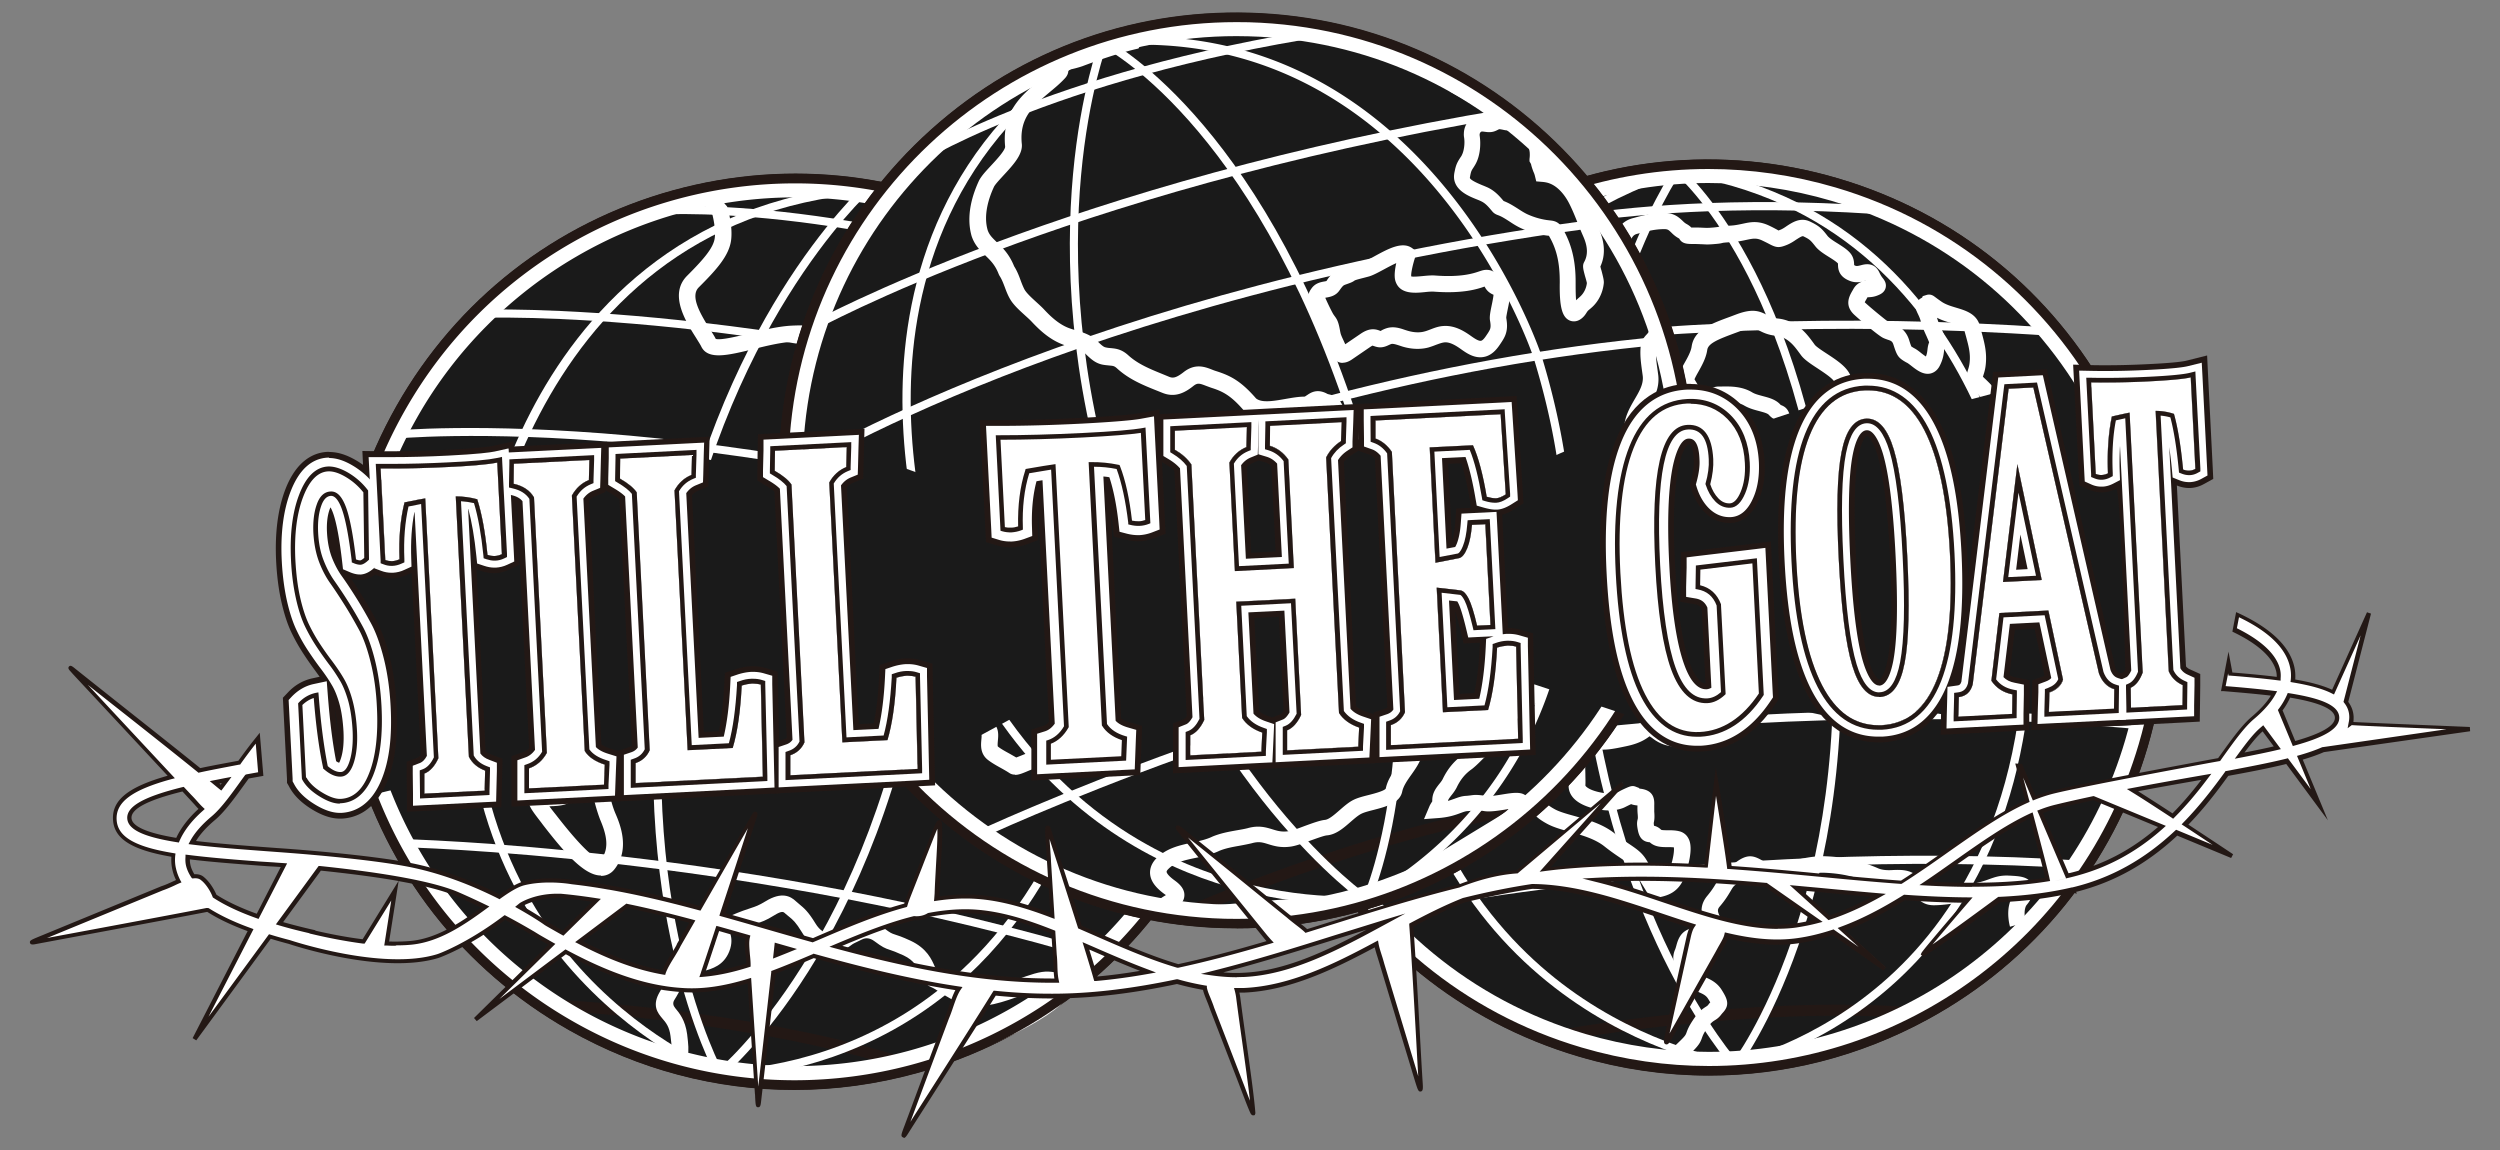 <svg xmlns="http://www.w3.org/2000/svg" id="_レイヤー_1" version="1.1" viewBox="0 0 200 92"><rect x="0" y="0" width="200" height="92" fill="#808080" stroke="none"/><defs><style>.st0{fill:#231815}.st1{fill:#fff}.st2{fill:#1a1a1a}</style></defs><path d="M61.05 85.8c-.3.05-.55.09-.75.13-1.17.24 1.1.05.75-.13"/><circle cx="63.58" cy="50.54" r="35.87" class="st2"/><path d="M63.53 87.2c-6.25 0-12.43-1.62-18.02-4.79C37 77.58 30.88 69.73 28.27 60.29c-2.6-9.43-1.38-19.31 3.45-27.83 4.83-8.51 12.68-14.63 22.12-17.24 9.43-2.6 19.31-1.38 27.83 3.45 8.51 4.83 14.63 12.68 17.24 22.12 2.6 9.43 1.38 19.32-3.45 27.83l-.67-.38.67.38c-4.83 8.51-12.68 14.63-22.12 17.24-3.24.89-6.53 1.34-9.8 1.34Zm.11-71.77c-3.14 0-6.29.42-9.39 1.28-9.04 2.49-16.56 8.36-21.19 16.51s-5.8 17.62-3.31 26.66 8.36 16.56 16.51 21.19 17.62 5.8 26.66 3.31 16.56-8.36 21.19-16.51 5.8-17.62 3.31-26.66-8.36-16.56-16.51-21.19c-5.35-3.04-11.27-4.59-17.27-4.59" class="st0"/><path d="M72.66 85.63c-12.96-4.16-29.06-4.82-29.22-4.82l.03-.89c.16 0 16.38.67 29.45 4.86l-.27.84Z" class="st0"/><path d="M88.15 76.92c-28.02-8.52-55.94-9.15-56.21-9.15v-.65c.29 0 28.3.64 56.4 9.18l-.19.63ZM95.46 67.18C61.82 55.93 28.4 55.86 28.07 55.86v-.65c.33 0 33.86.07 67.6 11.35zM98.84 56.83c-35.53-13.85-70.3-11.75-70.65-11.72l-.04-.65c.35-.02 35.25-2.14 70.93 11.77l-.24.61ZM99.06 46.34c-20.87-7.26-38.15-9.93-48.98-10.89-11.73-1.04-18.62-.35-18.68-.34l-.07-.65c.27-.03 27.86-2.69 67.95 11.27l-.22.62ZM95.61 34.9c-17.6-5.42-32.25-7.7-41.43-8.67-9.95-1.04-15.82-.8-15.88-.8l-.03-.65c.23-.01 23.73-.91 57.53 9.49zM85.72 22.7c-21.73-6.93-34.53-5.45-34.66-5.43l-.08-.65c.13-.02 13.05-1.52 34.94 5.46z" class="st1"/><path d="M57.45 86.22c-.23-.08-22.74-8.79-19.96-36.95 0-.08.72-8.1 4.97-16.31 3.93-7.6 11.78-16.91 26.82-18.16l.05.65c-28.22 2.33-31.16 33.56-31.19 33.88-1.43 14.45 3.96 23.54 8.72 28.62 5.17 5.51 10.76 7.64 10.81 7.66l-.23.61Z" class="st1"/><path d="M57.28 86.07c-.08-.14-1.94-3.57-3.39-9.87-1.34-5.8-2.54-15.21-.7-27.1 1.84-11.9 6.06-20.56 9.27-25.73 3.49-5.61 6.59-8.46 6.62-8.48l.44.49S66.44 18.2 63 23.75c-3.18 5.12-7.34 13.69-9.17 25.46s-.64 21.09.68 26.83c1.43 6.22 3.32 9.7 3.34 9.73l-.57.32Z" class="st1"/><path d="m57.77 86.17-.41-.51c.13-.1 12.62-10.5 16.15-35.06 1.84-12.83.53-21.74-.9-26.95-1.54-5.65-3.55-8.3-3.57-8.32l.52-.4c.08.11 2.09 2.75 3.67 8.5 1.45 5.28 2.79 14.3.93 27.27-3.57 24.83-16.26 35.37-16.39 35.47" class="st1"/><path d="M57.69 86.24h-.13l.02-.65c.06 0 6.53.15 13.58-3.78 6.5-3.62 14.85-11.55 17.7-28.78.04-.28 3.96-28.36-19.67-37.6l.24-.61c24.11 9.44 20.12 38.03 20.07 38.31-1.6 9.66-6.03 22.58-18.05 29.26-6.65 3.69-12.8 3.85-13.76 3.85" class="st1"/><path d="M48.06 70.04h-.01c-1.37-.01-3.03-2.01-4.62-4.06l-.11-.15c-.87-1.13-1.17-1.51-.94-2.03.21-.48.7-.53 1.27-.58.2-.02.38-.03.54-.04.24-.01.58-.03.65-.09s.06-.07.09-.36c.05-.41-.21-.87-.46-1.32-.28-.51-.58-1.04-.48-1.62.1-.61.06-.93 0-1.36v-.1c-.05-.33-.17-.54-.22-.58-.48.07-.93-.06-1.23-.36-.26-.27-.38-.64-.33-1.05-.04-.27-.72-1.26-.99-1.46-.62-.24-.63-.84-.63-1.11v-.22c-.05.02-.1.03-.15.05-.17.06-.36.12-.57.17-.51.13-.96.58-1.39 1.01l-.14.14c-.21.21-.29.3-.38.4-.12.14-.26.3-.69.73-.13.13-.15.19-.15.19 0 .02.06.13.09.21.1.22.25.52.25.91 0 1.07-1.29 2.11-2.04 2.11-.66 0-.85-.59-.94-.91-.09-.28-.19-.64-.52-1.04-.83-1.03-1.42-4.65-1.53-5.36v-.07c-.02-.35-.04-.6-.06-.77-.29-.04-.55-.23-.75-.57-.33-.58-.51-1.27-.66-1.82-.06-.25-.15-.59-.21-.68-.17-.25-.87-.84-1.47-.84-1.17 0-2.17-1.25-2.29-1.39l1.03-.81c.28.36.87.89 1.25.89 1.21 0 2.27.98 2.57 1.43.17.25.26.62.38 1.07.11.42.24.93.44 1.33.18-.03.35 0 .5.08.41.23.49.68.56 1.98.25 1.63.8 4.15 1.25 4.71.4.5.58.97.69 1.3.22-.18.48-.47.48-.63 0-.09-.05-.19-.12-.35-.18-.37-.51-1.07.31-1.88.4-.4.52-.54.63-.67.1-.12.2-.22.44-.47l.13-.14c.5-.51 1.13-1.15 2-1.36.17-.04.32-.1.46-.14.41-.14.83-.28 1.24-.07.25.12.43.34.53.64.11.33.11.61.12.82v.02c.69.45 1.68 1.95 1.62 2.7h.16c.82-.09 1.47.59 1.61 1.71v.09c.07.48.13.93 0 1.74-.02.12.2.53.34.77.32.57.71 1.28.62 2.1-.17 1.5-1.16 1.56-1.96 1.61-.1 0-.21.01-.32.02.12.16.26.34.41.53l.12.15c2.61 3.37 3.39 3.61 3.61 3.55.74-.92.35-2.16-.07-3.15-.02-.04-1.46-3.73-.19-4.77.43-.35.89-.39 1.22-.42q.36-.03.42-.24c.33-1.02.33-1.23.02-1.73l-.13-.21c-.6-.97-1.01-1.7-.82-2.32a.94.94 0 0 1 .52-.6l.12-.06c.21-.19.31-.2 1.09-.33l.36-.05c1.07-.15 3.05-.43 3.8-1.56.44-.66.35-.89.17-1.38-.14-.38-.32-.85-.28-1.53.02-.41-.18-.94-.38-1.46-.32-.84-.87-2.24.5-2.78 1.3-.52 1.7.28 1.89.66.12.25.2.39.42.5.78.39 1.03 1.3 1.2 1.96.04.15.09.35.14.49.28 0 .53.08.74.17v-.04c0-.6-.05-1.09-.1-1.52-.09-.77-.15-1.37.23-1.89.38-.51.79-.48 1.06-.41 0 0 .09-.02.3-.19 1.13-.97 2.51-.66 3.73-.39l.34.08c.22.05.52.12.75.16-.11-.24-.28-.39-.51-.59-.42-.36-1-.86-1-2.04s-.36-2.09-1.21-2.95c-.23-.24-.55-.37-.8-.48-.33-.14-.77-.34-.78-.86 0-.58.58-.85 1.14-1.11.93-.43 1.85-.52 2.66-.6.76-.08 1.41-.14 1.99-.44 1.3-.67 1.58-.98 1.88-1.48.49-.81 2.12-1.87 4.07-1.57.74.11 1.22.38 1.54.56.02 0 .03.02.05.03.03-.06.07-.14.11-.24.34-.78.34-1.58.35-2.29 0-.52 0-.97.14-1.37.03-.1.06-.19.08-.28.26-.98.71-1.46 2.29-1.2.55.09.99.25 1.32.39-.18-.83-.63-2.15-.96-2.46l-.39.06c-.72.12-1.62.27-3.25-.08-.46-.1-.81-.19-1.09-.27-.83-.22-.87-.23-1.6.19-.29.17-.35.32-.45.55-.39.92-1 1.13-2.51.89-.94-.15-1.54-.32-2.02-.46-.78-.22-1.3-.37-2.77-.29-.94.05-2.07.32-3.15.59-2.02.49-3.62.89-4.16-.19-.08-.17-.24-.41-.41-.69-.83-1.31-2.22-3.5-.73-4.99 1.33-1.33 2.12-2.25 2.21-3.03.08-.64-.09-1.47-.19-1.87l-.79-.9.99-.86.98 1.12.04.14c.02.06.42 1.41.28 2.54-.16 1.28-1.22 2.42-2.59 3.79-.69.69.07 2.04.91 3.37.18.28.34.53.45.75.38.13 1.77-.21 2.7-.44 1.09-.27 2.33-.57 3.4-.62 1.69-.08 2.35.1 3.19.34.47.13 1.01.29 1.87.42.83.13 1.02.05 1.04.04 0 0 .03-.09.06-.15.12-.29.33-.79 1-1.17 1.14-.66 1.56-.6 2.59-.32.27.07.6.16 1.03.25 1.39.3 2.08.18 2.76.07.19-.03.38-.06.57-.08.26-.03.65.03 1.04.47.81.93 1.48 3.54 1.31 4.22-.09.35-.3.52-.46.59-.38.18-.72.01-1.06-.15-.31-.15-.74-.35-1.37-.46-.58-.1-.73-.04-.75-.04.01 0-.03.17-.06.28s-.06.22-.1.35c-.07.21-.07.58-.07.98 0 .79-.01 1.77-.45 2.8-.23.54-.47.93-.89 1.07-.44.15-.79-.05-1.11-.23-.28-.16-.6-.33-1.1-.41-1.42-.22-2.53.58-2.75.95-.49.82-1.03 1.26-2.41 1.97-.8.41-1.64.5-2.46.58-.69.07-1.34.14-1.99.38.19.11.38.26.56.44 1.1 1.11 1.59 2.3 1.59 3.87 0 .58.18.73.55 1.05.32.28.72.62.94 1.27q.27.825-.15 1.29c-.48.53-1.31.34-2.18.14l-.33-.07c-1.22-.27-2-.4-2.59.11-.51.43-.88.53-1.19.52-.03.2.01.55.04.84.05.44.11.99.11 1.66 0 .52-.06 1.08-.5 1.37-.43.28-.88.08-1.18-.06-.11-.05-.32-.14-.38-.13-.96.17-1.23-.85-1.4-1.46-.11-.42-.27-1.01-.52-1.13-.61-.31-.86-.79-1-1.09-.01-.03-.03-.06-.05-.09q-.06.015-.18.06c-.05.02-.07.04-.07.04-.04.14.18.71.31 1.05.24.62.51 1.31.47 2.01-.02.4.08.67.2.99.22.6.5 1.35-.31 2.57-1.07 1.61-3.43 1.95-4.7 2.13l-.34.05c-.27.04-.42.06-.51.08-.04.03-.08.05-.12.08.11.31.45.87.63 1.16l.13.22c.63 1.03.45 1.74.11 2.81-.33 1.04-1.13 1.11-1.55 1.15-.25.02-.39.04-.51.13-.2.32.1 2.15.57 3.23.33.77 1.21 2.83-.09 4.46-.27.34-.64.52-1.06.52ZM41.2 54.87" class="st1"/><path d="M86.8 34.67c-.18 0-.36-.07-.5-.19-.31-.28-.27-.67-.23-1.08.06-.56.15-1.41-.33-2.27l-.11-.19c-.3.25-.79.53-1.59.53-.72 0-1.1 0-1.3-.16-.04 0-.08-.01-.13-.02-1.34-.17-1.67-1.06-1.89-1.65-.08-.21-.15-.41-.26-.57-.43-.65-.26-1.17-.14-1.52.09-.28.17-.51.05-.95-.14-.52-.16-.9-.19-1.21-.03-.45-.05-.72-.48-1.38-.17-.26-.19-.28-.84 0-.5.21-1.11.48-1.83.27-.42-.12-.84-.29-1-.7-.17-.42.04-.77.2-1.03.11-.18.22-.37.26-.61.02-.11-.07-.21-.46-.51-.43-.34-1.02-.81-1.14-1.64-.18-1.26 0-2.49 0-2.54l1.3.18s-.15 1.11 0 2.17c.04.3.28.5.66.8.46.36 1.09.86.94 1.76-.06.37-.2.66-.32.88.26.04.55-.08.89-.23.58-.25 1.65-.71 2.44.48.63.95.67 1.47.7 2.02.02.27.04.55.14.95.22.82.04 1.35-.07 1.7q-.09.26-.01.38c.19.29.3.59.4.85.2.53.27.73.82.8.26.03.53.07.74.16h.53c.53 0 .73-.19.92-.38.17-.16.44-.43.87-.36.47.07.75.51 1.06 1.08.28.51.42 1 .49 1.46.31-.64.6-1.35.75-1.84.05-.18.11-.35.17-.52.29-.87.57-1.69.32-2.94l1.28-.26c.32 1.59-.04 2.67-.36 3.62-.05.16-.11.33-.16.49-.01.04-1.35 3.94-2.43 4.15-.05.01-.11.02-.16.02m-3.31-3.28h-.02zM53.78 85.7l-.85-.99c.23-.2.42-.33.58-.44.09-.06.19-.13.22-.16.05-.14-.05-.93-.09-1.23-.09-.74-.37-1.08-.65-1.4-.37-.44-.87-1.04-.19-2.16.24-.39.39-.69.51-.93.34-.66.53-1 1.33-1.48.41-.25.85-.37 1.24-.48.69-.19 1.03-.3 1.23-.8.12-.3.09-.44.04-.63-.22-.91.27-1.3 1.32-1.75.78-.34 1.24-.49 1.58-.6.42-.14.64-.21 1.2-.55 1.3-.8 2.01-.39 2.42 0 .12.11.2.18.28.24.37.31.7.57 1.29 1.54q.51.84 1.31.84c.54 0 .57-.02.69-.1.13-.1.34-.25.73-.43.14-.07.27-.13.38-.18.76-.39 1.3-.56 2.39.26.51.38.58.4.85.49.23.07.57.18 1.24.49 1.32.61 1.71 1.51 1.96 2.1.06.14.17.4.22.42.28.11.56.3.9.51.5.32 1.07.69 1.66.84 1.01.25 2.54-.31 3.77-.75 1.01-.37 1.88-.69 2.56-.64.43.03 1.73.11 1.86 1.1.25 1.96-6.72 4.85-6.79 4.88l-.41-1.24c.81-.27 4.99-2.39 5.79-3.36-.11-.03-.28-.05-.53-.07-.4-.03-1.22.27-2.02.56-1.47.54-3.14 1.14-4.54.79-.81-.2-1.5-.65-2.06-1.01-.26-.17-.51-.33-.66-.39-.56-.22-.77-.7-.95-1.13-.22-.5-.44-1.02-1.31-1.43-.59-.27-.88-.37-1.09-.44-.4-.13-.6-.22-1.23-.69q-.52-.39-1.01-.14c-.13.06-.27.14-.43.21-.27.12-.39.21-.49.29-.37.28-.62.36-1.46.36-1.43 0-1.65-.2-2.41-1.43-.5-.82-.72-1-1.03-1.25-.09-.07-.18-.15-.29-.24l-.04-.04c-.12-.11-.24-.22-.85.16-.69.43-1.02.53-1.48.68-.33.11-.74.24-1.47.56-.3.13-.47.22-.56.27.07.28.16.73-.1 1.39-.45 1.12-1.36 1.38-2.09 1.58-.33.09-.65.18-.91.34-.51.31-.58.44-.84.96-.13.26-.29.58-.56 1.01q-.19.32.08.64c.32.38.8.96.95 2.08.2 1.63.17 2.04-.68 2.63-.13.09-.28.2-.47.36Z" class="st1"/><path d="M63.53 87.18c-6.25 0-12.43-1.62-18.01-4.79-8.51-4.83-14.63-12.68-17.23-22.11s-1.38-19.31 3.45-27.81c4.83-8.51 12.68-14.63 22.11-17.23s19.31-1.38 27.81 3.45c8.51 4.83 14.63 12.68 17.23 22.11s1.38 19.31-3.45 27.81l-.65-.37.65.37c-4.83 8.51-12.68 14.63-22.11 17.23-3.24.89-6.53 1.34-9.8 1.34m.11-71.77c-3.14 0-6.29.42-9.4 1.28-9.04 2.5-16.57 8.36-21.2 16.52s-5.8 17.63-3.31 26.67c2.5 9.04 8.36 16.57 16.52 21.2s17.63 5.8 26.67 3.31c9.04-2.5 16.57-8.36 21.2-16.52s5.8-17.63 3.31-26.67c-2.5-9.04-8.36-16.57-16.52-21.2-5.36-3.04-11.28-4.59-17.28-4.59Z" class="st0"/><path d="M63.62 15.79c5.97 0 11.89 1.57 17.11 4.53 8.07 4.58 13.88 12.03 16.35 20.97 2.47 8.95 1.31 18.32-3.27 26.39-6.16 10.86-17.75 17.61-30.25 17.61-5.97 0-11.89-1.57-17.11-4.53-8.07-4.58-13.88-12.03-16.35-20.97-2.47-8.95-1.31-18.32 3.27-26.39 6.16-10.86 17.75-17.61 30.25-17.61m0-1.12c-12.49 0-24.63 6.53-31.23 18.17-9.78 17.23-3.73 39.12 13.5 48.9a35.7 35.7 0 0 0 17.67 4.68c12.49 0 24.63-6.53 31.23-18.17 9.78-17.23 3.73-39.12-13.5-48.9a35.7 35.7 0 0 0-17.67-4.68" class="st1"/><path d="M142.21 84.31c-.28.12-.52.22-.7.29-1.08.5 1.08-.2.7-.29"/><circle cx="136.68" cy="49.4" r="35.87" class="st2"/><path d="M136.73 86.05c-3.49 0-6.99-.5-10.43-1.52-9.38-2.77-17.13-9.03-21.8-17.63-4.68-8.6-5.72-18.5-2.95-27.88s9.03-17.13 17.63-21.8c8.6-4.68 18.5-5.72 27.88-2.95s17.13 9.03 21.8 17.63c4.68 8.6 5.72 18.5 2.95 27.88s-9.03 17.13-17.63 21.8c-5.45 2.96-11.42 4.47-17.46 4.47Zm-.1-71.77c-5.78 0-11.5 1.44-16.73 4.28-8.24 4.48-14.23 11.9-16.89 20.89s-1.65 18.48 2.83 26.72 11.9 14.23 20.89 16.89 18.48 1.65 26.72-2.83 14.23-11.9 16.89-20.89l.74.22-.74-.22c2.66-8.99 1.65-18.48-2.83-26.72s-11.9-14.23-20.89-16.89c-3.29-.97-6.65-1.45-9.99-1.45" class="st0"/><path d="m123.93 83.44-.17-.87c.16-.03 16.11-3.07 29.79-1.95l-.07.88c-13.56-1.11-29.39 1.9-29.55 1.93Z" class="st0"/><path d="m109.76 73.35-.14-.64c.27-.06 27.69-5.8 57-3.85l-.04.65c-29.22-1.94-56.55 3.78-56.82 3.84M103.29 62.64l-.15-.64c.33-.08 32.99-7.61 68.41-4.28l-.06.65c-35.31-3.32-67.88 4.19-68.2 4.27M100.98 52.13l-.19-.63c.33-.1 33.85-10.08 71.75-4.63l-.09.65c-37.75-5.43-71.13 4.51-71.46 4.61ZM101.83 41.67l-.21-.62c.26-.09 26.53-8.94 68.73-4.44l-.07.65c-21.98-2.34-39.43-1.01-50.2.51-11.65 1.65-18.19 3.88-18.25 3.9M106.36 30.67l-.18-.63c.22-.06 22.9-6.27 58.19-3.81l-.05.65c-18.38-1.28-33.17-.18-42.34.96-9.92 1.24-15.57 2.81-15.63 2.82ZM116.94 19.83l-.23-.61c.12-.04 12.37-4.44 35.26-2.61l-.05.65c-22.74-1.81-34.87 2.53-34.99 2.57Z" class="st1"/><path d="M138.8 85.53c-.24-.03-24.14-3.4-27.82-31.46-.01-.07-1.14-8.06 1.14-17.01 2.11-8.29 7.63-19.14 22-23.77l.2.62c-14.07 4.53-19.49 15.16-21.56 23.29-2.25 8.84-1.14 16.7-1.13 16.78 1.89 14.41 9.21 22.05 15.01 25.91 6.29 4.19 12.19 4.98 12.25 4.99l-.08.65Z" class="st1"/><path d="M138.6 85.43c-.11-.12-2.7-3.04-5.55-8.84-2.62-5.35-5.93-14.24-6.83-26.24s1.24-21.4 3.19-27.16c2.12-6.26 4.5-9.73 4.52-9.77l.54.37s-2.36 3.45-4.45 9.63c-1.93 5.7-4.05 15-3.15 26.88.89 11.88 4.17 20.68 6.75 25.97 2.8 5.73 5.43 8.69 5.46 8.72l-.49.44Z" class="st1"/><path d="m139.1 85.41-.52-.4c.1-.13 9.91-13.09 7.77-37.81-1.12-12.91-4.42-21.29-6.99-26.04-2.79-5.15-5.34-7.28-5.37-7.3l.41-.51c.11.09 2.66 2.2 5.5 7.45 2.61 4.82 5.96 13.29 7.09 26.34 2.16 24.99-7.81 38.14-7.91 38.27Z" class="st1"/><path d="m138.91 85.53-.13-.64c.06-.01 6.39-1.34 12.36-6.76 5.51-5 11.84-14.62 10.71-32.04-.02-.28-2.58-28.52-27.68-32.16l.09-.65c25.62 3.72 28.22 32.47 28.24 32.76.64 9.78-.75 23.36-10.94 32.6-6.11 5.53-12.59 6.88-12.65 6.89" class="st1"/><path d="m133.85 85.56-.85-.99s.76-.66 1.51-1.4c.32-.32.35-.4.41-.56.07-.2.17-.48.51-.99.44-.67.74-.89 1.04-1.08.11-.07.14-.09.2-.17q.075-.105.15-.18c-.04-.07-.09-.16-.18-.3-.17-.27-.42-.38-.81-.55-.42-.17-.93-.39-1.28-.94-.47-.73-.93-1.57-.54-2.44.04-.1.07-.21.1-.32.12-.44.33-1.17 1.23-1.38.16-.04.31-.07.44-.09.36-.07.54-.11.68-.19-.02-.03-.03-.07-.05-.1-.21-.45-.59-1.3.17-2.21.39-.47.58-.79.73-1.05.16-.27.31-.53.61-.79.07-.06.16-.14.25-.23.59-.55 1.26-1.17 1.97-1.09.36.04.71.25 1.04.45.18.11.53.32.65.32.11-.01.46-.11.78-.2.9-.25 2.27-.63 3.39-.58 1.39.05 2.51.28 3.75.76q.315.12.51.21.4.17 1.04.14c1.06-.06 1.61 0 2.41.72.16.14.29.28.41.4.33.34.38.37.59.37.62 0 1.39-.11 2.98-.38.7-.12 1.1-.26 1.45-.39.45-.16.88-.32 1.61-.28.77.04 1.37.07 1.7.52.29.39.16.85.11 1.02-.11.4-.25.59-.39.76-.07.09-.11.13-.16.33-.1.4 0 .93.05 1.1l-1.26.36c-.03-.1-.26-.97-.06-1.77.11-.45.26-.65.42-.84.04-.05.07-.08.09-.13-.19-.02-.43-.03-.57-.04-.47-.02-.69.06-1.1.21-.39.14-.87.31-1.68.45-1.67.28-2.49.4-3.2.4-.78 0-1.16-.39-1.53-.77-.1-.1-.21-.22-.35-.34-.42-.38-.54-.43-1.46-.38-.87.05-1.03.01-1.62-.24-.12-.05-.27-.12-.47-.19-.77-.3-1.77-.62-3.32-.68-.92-.04-2.17.31-2.99.54-.45.12-.77.21-1 .24-.52.05-1.01-.24-1.45-.5-.17-.1-.42-.25-.52-.27-.16.04-.7.54-.93.75-.1.09-.19.18-.28.25-.13.11-.2.23-.34.47-.17.28-.39.67-.86 1.22-.21.25-.18.39.02.83.15.33.4.9-.03 1.39-.45.52-1.01.63-1.54.73-.12.02-.26.05-.4.08-.12.03-.15.03-.27.45-.05.17-.1.34-.17.5-.09.21.05.58.45 1.2.12.19.33.29.69.44.45.19 1.02.43 1.41 1.06.43.69.67 1.18.1 1.8-.04.04-.08.09-.13.15-.2.27-.39.39-.54.48-.16.1-.33.21-.65.7-.25.37-.3.53-.36.69-.11.32-.22.56-.72 1.06-.78.78-1.55 1.44-1.58 1.47ZM132.11 71.96l-.24-.39-1.26-2.07c-.2-.34-.44-.5-.97-.86-.34-.23-.76-.51-1.3-.94-.76-.6-1.83-.9-2.77-1.16-.66-.18-1.28-.36-1.77-.62-1.03-.55-1.29-.99-1.62-1.65-.06-.12-.12-.24-.2-.38-.1-.18-.15-.22-.15-.22.01.01-.06.01-.11.01-.16 0-.38 0-.64-.06-.72-.18-.92-.91-1.06-1.45-.07-.26-.15-.56-.26-.71-.48-.64-.42-1.53-.38-2.32.01-.22.03-.44.03-.65 0-.62.03-.97.06-1.2v-.07c-.1-.13-.31-.34-.53-.51 0 .13-.01.26-.02.38-.02.67-.05 1.3-.28 1.72s-.62.63-1.04.57c-.77-.12-1.25-1.11-1.43-1.93-.05-.22-.1-.48-.16-.76-.2-1.01-.48-2.39-.94-3.98-.61-2.15-.21-3.97.22-5.51.37-1.35.89-2.6.91-2.65l.04-.09s.42-.71.83-1.81c.24-.65.21-.75.12-1.05-.05-.16-.11-.34-.15-.59-.19-1.04.06-1.88.97-3.34.49-.78.41-2.1.35-3.16-.03-.59-.06-1.09 0-1.51.07-.49.08-.6-1.62-.97-1.28-.28-1.75-.58-2.25-.9-.2-.13-.41-.26-.7-.41-.56-.28-.9-.65-.98-1.1-.11-.55.2-.94.27-1.02l.14-.16 2.03-.48.24.16c.29.19 1.41.46 1.89.58l.21.05c.17-.04.59-.3.84-.46.64-.4 1.25-.78 1.84-.72.07-.02.26-.23.38-.36.31-.34.73-.8 1.4-.96 1.03-.24 1.81-.24 2.72-.24.56 0 1.05.28 1.33.77.36.62.32 1.49-.1 2.21-.29.5-.22.69-.04 1.14l.09.22c.15.16 1.15.36 1.88.51.28.06.58.12.89.18 1.67.36 1.98.75 2.39 1.69.04.09.08.19.13.29.02.05.04.09.06.11.03 0 .07-.01.1-.02.24-.05.61-.14 1.05 0 .02 0 .04.01.05.01.04-.07.08-.19.12-.28.03-.08.07-.17.11-.26.3-.67.9-.74 1.29-.79.24-.03.47-.05.71-.18-.04-.13-.17-.34-.24-.47-.11-.18-.21-.35-.27-.53-.16-.49.12-.99.44-1.57.24-.42.51-.91.57-1.31.19-1.33 1.49-1.81 3.13-2.41l.45-.17c1.28-.48 1.82-.28 2.44.04.25.13.47.25.87.29 1.55.16 2.35 1.27 2.83 1.92l.13.18c.12.16.59.47.96.71.73.48 1.48.97 1.81 1.58.61 1.11-.13 1.91-.62 2.44-.07.07-.14.15-.2.22-.18.21-.33 1.03-.46 2.45-.02.23-.04.41-.05.52 0 .06 0 .25.02.38.04.53.1 1.18-.35 1.6-.18.16-.49.34-1 .27-.14-.02-.27-.04-.38-.05-.78-.1-1.22-.19-2.02-.92-.62-.56-.74-.81-.73-1.48 0-.22 0-.53-.06-1.05-.05-.38-.09-.58-.12-.7-.15-.07-.3-.17-.47-.36-.11-.13-.44-.21-.76-.3-.38-.1-.81-.21-1.22-.45-.49-.29-1.12-.28-1.69-.28h-.24c0 .09.01.27.14.55.19.41.44.56.89.84.18.11.38.23.58.37 1.07.75 1.68 1.67 1.68 2.52 0 .34-.14.64-.39.85-.58.49-1.63.39-2.58.23-.88-.15-1.41-.75-1.73-1.11-.01-.02-.03-.03-.04-.05-.18.1-.44.33-.57.55-.19.34-.59.72-1.21 1.3-.42.39-.89.84-1.21 1.22-.12.14-.21.25-.29.34-.06.07-.1.11-.13.15v.09c0 .13 0 .32-.02.59v.27h.03c.15.04.35.1.56.24.45.3.81.51 1.29.79.61.35.72.54.89 1.14l.08.27c.11.35.22.6.41.84.02-.13.03-.26.05-.37l.03-.22c.09-.65.27-.93.55-1.13.01-.05.03-.14.04-.3.06-1.01-.1-1.23-.24-1.41-.39-.53-.07-1.28.04-1.5.28-.56.7-.87 1.15-.87.63 0 3.37 1.26 3.78 1.66.13.12.84.61 1.4 1 .64.44 1.38.94 1.85 1.3.83.64.97 1.76.75 2.59-.18.66-.58 1.09-1.07 1.15-.03.1-.06.33-.08.51l-.02.17s.05.12.18.28c.22.26.55.66.48 1.26-.03.23-.14.57-.55.88-.71.54-2.01.77-2.81.66-.23.13-.68.87-.92 1.28-.36.61-.7 1.18-1.11 1.52q-.39.32-.37.96c0 .22.02.48.02.81 0 1.13-.15 1.51-.77 1.93-.15.1-.3.21-.51.43-.34.37-.46.59-.59.83-.16.29-.34.62-.83 1.1-1.02 1.01-2.7 1.53-4.17.44-.14-.11-.24-.17-.3-.21 0 0-.02.01-.02.02-.27.2-.73.53-1.72.75-1.37.3-1.69.31-2.22.3-.2 0-.43-.01-.83.01s-.36 1.21-.34 1.92c0 .34.02.65 0 .93 0 .04.07.11.1.13.5.42 1.79.58 2.12.51s.36-.09.48-.15c.1-.06.24-.13.5-.25.36-.16.56-.25.84-.13l.26.1.02.05h.01c1.21.11 1.19.91 1.18 1.35v.5c.04.5 0 .7-.04.89 0 .03 0 .08.02.23.17.04.37.12.57.32.07.04.35.04.54.04.27 0 .59 0 .91.08.3.07.56.26.71.53.12.21.48.84-.23 2.96-.49 1.48-1.51 1.68-2.26 1.83l-.45.09Zm-10.33-9.6c.45 0 .93.1 1.36.89.09.16.16.3.22.43.25.5.34.69 1.06 1.08.36.19.92.35 1.5.51 1.06.3 2.27.63 3.23 1.39.5.4.9.67 1.22.88.59.4 1.01.69 1.36 1.28l1 1.66c.4-.11.64-.29.83-.86.35-1.06.38-1.61.35-1.83-.16-.02-.33-.02-.51-.02-.45 0-1 0-1.42-.39-.69-.04-.87-.56-.95-.96-.09-.45-.08-.63-.02-.87.02-.06.03-.14 0-.46a5 5 0 0 1-.01-.65c-.16-.02-.34-.04-.51-.11-.19.09-.29.14-.37.18-.23.12-.35.18-.82.28-.66.15-2.39-.04-3.26-.79-.49-.42-.57-.9-.55-1.22.01-.21 0-.5 0-.8-.03-1.19-.09-3.18 1.58-3.27.45-.02.71-.02.93-.01.4.01.63.02 1.9-.27.72-.16 1.02-.38 1.24-.53.7-.5 1.14-.34 1.87.21 1.16.87 2.25-.11 2.46-.32.35-.35.46-.55.6-.8.16-.28.33-.6.77-1.08.31-.34.56-.51.74-.63.06-.04.12-.08.14-.1 0-.02.06-.16.06-.74 0-.31 0-.56-.02-.77-.03-.92-.01-1.32.85-2.02.23-.19.54-.71.82-1.17.61-1.02 1.23-2.07 2.21-1.91.63.1 1.64-.19 1.88-.42-.02-.05-.08-.12-.18-.24-.22-.26-.55-.66-.48-1.26l.02-.16c.06-.55.15-1.47 1.1-1.65.06-.11.15-.38.13-.71-.01-.18-.07-.52-.33-.71-.45-.34-1.16-.83-1.79-1.26-.92-.63-1.4-.96-1.59-1.15-.26-.21-2.13-1.07-2.75-1.25-.07.1-.14.25-.16.36.32.46.49 1.02.42 2.17-.04.67-.18 1-.54 1.26-.01.04-.03.12-.05.26l-.03.22c-.14 1.04-.23 1.72-.83 1.93-.19.06-.57.11-.99-.3-.59-.59-.94-1.05-1.19-1.89l-.08-.29c-.03-.12-.05-.2-.08-.26 0 0-.15-.08-.2-.1-.49-.28-.89-.52-1.36-.83-.04-.02-.11-.04-.19-.07-.56-.16-1.06-.46-.99-1.63.02-.24.02-.4.02-.51 0-.53.08-.67.45-1.09.07-.08.16-.18.27-.32.37-.45.88-.92 1.32-1.34.38-.36.86-.81.97-1 .29-.51.96-1.11 1.57-1.24.38-.08.64.04.79.15.13.1.24.22.37.37.26.29.55.62.96.69.89.15 1.27.12 1.43.08-.07-.39-.49-.9-1.11-1.33-.18-.12-.35-.23-.51-.32-.52-.31-1.05-.63-1.41-1.42-.33-.72-.34-1.38-.04-1.84.23-.36.61-.55 1.08-.55h.24c.66-.01 1.57-.02 2.38.46.24.15.55.22.87.31.49.13 1.05.27 1.43.71.66.23.75.73.89 1.74.08.62.08 1 .08 1.24v.21s.08.08.3.29c.54.49.7.51 1.31.59.09.01.18.02.28.04 0-.14-.01-.33-.02-.45-.02-.24-.04-.47 0-.67.01-.1.03-.25.04-.45.12-1.35.26-2.62.77-3.2.07-.08.15-.17.23-.25.53-.57.56-.69.43-.92-.17-.32-.87-.77-1.38-1.11-.55-.36-1.03-.68-1.29-1.02l-.14-.19c-.42-.57-.93-1.29-1.91-1.39-.65-.07-1.05-.28-1.34-.43-.38-.2-.55-.29-1.38.02l-.46.17c-1.41.52-2.21.84-2.29 1.37-.09.65-.44 1.27-.72 1.77-.11.19-.25.45-.3.58.03.06.08.14.11.19.24.39.56.94.4 1.52-.06.22-.22.54-.64.76-.47.26-.89.3-1.2.34-.08 0-.19.02-.25.04-.03.07-.06.13-.08.2-.18.45-.56 1.39-1.76 1.03-.11-.03-.21-.01-.39.03-.37.08-1.14.25-1.63-.82-.05-.12-.1-.22-.14-.32-.26-.6-.29-.68-1.46-.93-.3-.07-.59-.12-.87-.18-1.47-.3-2.54-.51-2.85-1.33l-.07-.19c-.22-.55-.49-1.23.12-2.28.2-.34.2-.71.09-.9-.05-.08-.1-.11-.19-.11-.86 0-1.55 0-2.43.2-.27.06-.48.29-.73.56-.33.36-.77.85-1.47.78-.18 0-.72.35-1.02.53-.66.41-1.24.77-1.8.63l-.26-.06c-.79-.19-1.54-.39-2.03-.61l-.7.17s.03.02.05.03c.35.18.6.33.82.48.45.29.77.49 1.82.72 1.48.32 2.88.63 2.64 2.42-.04.29-.01.76.02 1.26.07 1.25.16 2.81-.55 3.94-.89 1.4-.89 1.88-.79 2.4.03.18.08.32.11.43.16.51.23.9-.14 1.9-.4 1.07-.8 1.79-.91 1.97-.09.22-.53 1.32-.84 2.46-.4 1.43-.74 2.98-.22 4.8.47 1.64.75 3.05.96 4.08.06.28.11.53.15.74.03.16.08.31.13.43.01-.2.02-.41.03-.57.03-.87.06-1.49.52-1.8.22-.15.49-.17.75-.08.57.21 1.9 1.23 1.9 1.94 0 .09 0 .19-.02.33-.02.2-.05.51-.05 1.07 0 .23-.01.48-.03.72-.03.54-.07 1.21.12 1.46.26.35.38.77.48 1.15.05.17.12.43.18.53.07.01.15 0 .24 0h.08Zm9.47.99v.02zm-13.61-34.58" class="st1"/><path d="M168.14 57.88h-.08c-.76-.07-1.23-1-2.15-2.85l-.37-.73c-.99-1.95-1.04-6.67-1.03-8.07 0-.35.37-2.15.69-3.14.17-.53.32-.99.93-1.08.04 0 .08-.01.23-.14.42-.35.63-.74 1.01-1.45.15-.28.32-.59.53-.96.3-.52.34-.67.35-.71 0-.02-.02-.09-.04-.14-.06-.19-.15-.48-.17-.96-.06-.92-1.56-2.95-1.94-3.33q-.06-.06-.22-.09c-.08-.01-.17-.02-.28-.05-.05.15-.1.32-.18.48-.16.33-.19.57-.26 1.56-.04.5.22.77.4.97.11.12.23.25.28.45.13.54-.61 1.99-1.54 2.41-.17.08-.24.19-.36.4-.14.25-.4.72-1.02.72-.9 0-1.05-.8-1.13-1.23-.02-.13-.05-.28-.09-.44-.12-.46-.13-.64-.06-.91.01-.05.03-.12.03-.36 0-.39-.03-.45-.19-.72-.07-.12-.16-.27-.25-.46-.08-.17-.66-.48-.97-.64-.55-.29-1.03-.54-1.26-.94-.41-.69-.34-1.06-.18-2.06l.03-.18c.04-.24.05-.37.06-.44-.1-.13-.18-.28-.23-.53-.07-.31-.15-.44-.8-1.06-.63-.59-.64-1-.45-1.58.05-.16.11-.34.14-.62.08-.72-.08-1.31-.28-2.05-.05-.18-.1-.36-.15-.55-.06-.23-.29-.33-.99-.54-.37-.11-.79-.23-1.19-.44.08.3.23.63.36.91.27.6.51 1.11.22 1.58 0 .01-.02.12-.02.19-.03.28-.09.69-.36 1.2-.21.39-.51.53-.72.58-.58.13-1.11-.28-1.53-.61-.13-.1-.24-.19-.35-.25l-.08-.04c-.63-.36-.72-.52-1-1.39-.09-.3-.21-.33-.48-.42-.14-.05-.28-.1-.39-.16-.44-.24-1.87-1.46-2.26-1.82-.83-.77-.4-1.52-.14-1.96l.05-.09c.2-.36.46-.52.69-.6-.28.05-.64.08-1.04-.1-.83-.35-.86-.95-.87-1.24 0-.05 0-.11-.01-.13-.13-.14-.41-.32-.68-.49-.43-.27-.87-.54-1.15-.91-.35-.44-.42-.52-.94-.77-.09-.04-.36.14-.58.28-.2.14-.44.29-.7.4-.63.26-.86.25-1.44-.06-.13-.07-.31-.16-.56-.28-.47-.22-.74-.16-1.27-.05-.31.07-.7.15-1.18.18-.54.03-.68.05-.71.06-.12.03-.22.06-.6.09-.54.05-.74.04-1.01.02-.16 0-.36-.02-.71-.02-.5 0-.93 0-1.16-.43 0 0-.02-.01-.03-.02-.28-.15-.46-.32-.61-.47-.21-.2-.27-.27-.56-.27-.78 0-1.46.19-2.18.38-.3.08-.41.28-.54.59-.06.13-.11.24-.16.32-.43.64-1.83.95-2.92 1.1-.16.02-.29.04-.4.05-.06.07-.15.14-.26.2-.13.07-.17.12-.28.23-.11.12-.26.28-.52.49-.38.29-.61.37-.89.44-.1.03-.2.05-.36.12h-.02c0 .05-.01.12-.02.19-.02.2-.06.45-.13.8-.21 1.04-.99 1.67-1.68 2.23-.22.18-.45.36-.66.56-1.11 1.06-3.1.22-3.32.13l-.86-.38.65-.67c.46-.48.86-1.24.67-1.55-.09-.15-.2-.31-.32-.47-.38-.54-.82-1.16-.57-1.78.15-.37.49-.61 1.01-.7.31-.06.55-.09.74-.11q.47-.06.9-.48c.27-.27.37-.42.47-.59.22-.34.41-.6 1.06-1.04.45-.3.82-.43 1.06-.52l.09-.03v-.01c0-.29-.48-.98-.91-1.41l.93-.93c.22.22 1.3 1.35 1.3 2.34 0 .94-.58 1.14-.96 1.28-.21.08-.45.16-.77.37-.47.31-.55.43-.68.65-.12.19-.28.45-.65.81-.68.68-.97.77-1.66.86-.15.02-.34.04-.58.08.09.15.22.33.3.45.14.2.28.39.38.58.46.8.13 1.68-.25 2.31.43.08.86.07 1.06-.12.24-.23.49-.44.74-.63.59-.48 1.1-.89 1.22-1.47.06-.3.09-.53.11-.7.06-.48.12-.94.83-1.24.23-.1.39-.14.53-.18.17-.05.23-.06.43-.22.17-.13.26-.23.36-.33.07-.08.15-.17.26-.25.09-.46.44-.51 1.47-.65 1.3-.17 1.87-.43 2.01-.54.01-.02.02-.05.03-.08.15-.36.46-1.09 1.4-1.35.77-.21 1.57-.43 2.53-.43.81 0 1.19.37 1.47.63.11.11.2.19.31.25.18.1.31.2.39.29h.18c.38 0 .6.01.78.02.24.01.38.02.82-.02.29-.03.33-.04.35-.04.14-.04.24-.06 1-.11.38-.02.69-.09.98-.15.6-.13 1.22-.27 2.1.14.28.13.48.24.63.32.06.03.1.06.14.08.05-.02.1-.04.18-.07.14-.06.3-.16.47-.28.44-.29 1.1-.73 1.86-.37.75.35.97.58 1.41 1.15.15.19.51.42.82.61.36.23.7.44.95.71.33.36.35.73.36.95v.07c.02 0 .04.02.08.04.12.05.22.03.46-.03.3-.08 1.09-.3 1.5.62.09.2.18.32.26.42.11.14.31.41.22.77-.1.38-.43.52-.63.6-.31.13-.57.14-.74.15h-.08l-.06.11c-.05.09-.13.22-.16.29l.05.05c.5.46 1.77 1.5 2.01 1.64.05.03.11.04.17.06.36.12 1.02.34 1.32 1.27.06.2.15.48.19.53.02.01.12.07.2.12l.08.04c.17.1.33.22.5.36.1.08.25.19.37.27.09-.21.11-.39.13-.57s.05-.37.13-.56c-.04-.12-.14-.34-.21-.5-.16-.35-.34-.74-.45-1.16-.07-.27-.16-.45-.23-.6-.11-.22-.26-.53-.11-.88.1-.25.3-.37.44-.44l.05-.12.33-.1c.33-.09.56.1.64.16.07.05.22.17.57.41.34.22.75.34 1.15.46.73.22 1.64.48 1.89 1.48.05.18.09.36.14.53.22.81.42 1.57.32 2.53-.04.42-.14.7-.2.89 0 .03-.02.06-.03.08.03.03.07.08.14.14.71.67 1.03 1.04 1.18 1.74.31.38.31.76.19 1.46l-.03.19c-.15.9-.15.9.01 1.18.08.09.48.31.74.45.62.33 1.26.67 1.53 1.21.08.16.15.28.21.38.23.4.38.67.38 1.39 0 .38-.04.56-.08.7 0 .05.03.12.06.24.02.09.04.18.06.26.16-.21.38-.43.73-.58.3-.14.59-.6.72-.9-.28-.31-.7-.9-.63-1.82.07-1.04.12-1.48.4-2.05.05-.1.08-.21.11-.32.1-.34.23-.75.65-.93a.9.9 0 0 1 .78.04c.09.04.16.05.28.07.24.03.59.09.96.46.26.26 2.23 2.62 2.33 4.18.02.33.07.5.12.66.19.62.11.95-.43 1.88-.2.35-.37.65-.52.92-.42.76-.72 1.32-1.32 1.83-.27.23-.49.33-.68.39-.02.05-.05.13-.08.23-.31.98-.61 2.52-.63 2.73-.02 2.62.2 6.14.89 7.48l.37.74c.34.68.75 1.49 1.03 1.91.05-.06.07-.11.13-.22.08-.14.2-.36.45-.77.22-.38.37-.77.5-1.12.21-.57.39-1.06.89-1.21.2-.06.51-.08.87.17.08.06.13.09.16.11.36.04.51.29.65.54.09.12.57.35.99.48l-.38 1.25c-.4-.12-1.36-.46-1.72-1.05-.05-.02-.1-.04-.15-.07-.03.08-.06.16-.09.23-.14.38-.32.85-.6 1.33-.24.4-.36.61-.43.75-.15.27-.17.29-.4.59l-.09.12c-.19.25-.46.39-.74.39Zm-18.92-35.43c-.02 0-.04.01-.06.02h.07Zm-25.51-4.53" class="st1"/><path d="M136.73 86.03c-3.48 0-6.99-.5-10.42-1.52-9.38-2.77-17.12-9.03-21.79-17.62s-5.72-18.49-2.95-27.87 9.03-17.12 17.62-21.79 18.49-5.72 27.87-2.95 17.12 9.03 21.79 17.62 5.72 18.49 2.95 27.87-9.03 17.12-17.62 21.79c-5.45 2.96-11.42 4.47-17.45 4.47m-.1-71.77c-5.78 0-11.51 1.44-16.73 4.29-8.24 4.48-14.24 11.91-16.9 20.9-2.66 9-1.65 18.49 2.83 26.73s11.91 14.24 20.9 16.9c9 2.66 18.49 1.65 26.73-2.83s14.24-11.91 16.9-20.9l.72.21-.72-.21c2.66-9 1.65-18.49-2.83-26.73s-11.91-14.24-20.9-16.9c-3.29-.97-6.65-1.45-10-1.45Z" class="st0"/><path d="M136.67 14.64c3.32 0 6.64.48 9.86 1.43 8.9 2.63 16.24 8.57 20.68 16.72 4.43 8.15 5.43 17.54 2.8 26.44-2.17 7.34-6.56 13.6-12.7 18.13-5.95 4.38-13.26 6.79-20.61 6.79-3.32 0-6.64-.48-9.86-1.43-18.37-5.43-28.91-24.79-23.48-43.16 2.17-7.34 6.56-13.6 12.7-18.13 5.95-4.38 13.26-6.79 20.61-6.79m0-1.12c-15.49 0-29.77 10.11-34.38 25.72-5.61 19 5.24 38.95 24.24 44.56 3.39 1 6.81 1.48 10.18 1.48 15.49 0 29.77-10.11 34.38-25.72 5.61-19-5.24-38.95-24.24-44.56-3.39-1-6.81-1.48-10.18-1.48" class="st1"/><path d="M112.39 70.32c-.24.18-.45.33-.61.45-.94.73 1.01-.45.61-.45"/><circle cx="98.95" cy="37.64" r="35.87" class="st2"/><path d="M98.97 74.27c-.66 0-1.33-.02-2-.05-9.77-.53-18.75-4.83-25.29-12.11s-9.85-16.67-9.32-26.45c.53-9.77 4.83-18.75 12.11-25.29S91.15.52 100.92 1.05c20.17 1.09 35.7 18.38 34.61 38.56-1.05 19.5-17.26 34.66-36.56 34.66M98.9 2.53c-8.66 0-16.91 3.15-23.4 8.98-6.98 6.26-11.1 14.87-11.6 24.23-.51 9.36 2.67 18.36 8.93 25.34s14.87 11.1 24.23 11.6c9.36.51 18.36-2.67 25.34-8.93s11.1-14.87 11.6-24.23c1.04-19.33-13.83-35.9-33.16-36.94-.65-.03-1.29-.05-1.93-.05Z" class="st0"/><path d="m94.41 73.71-.36-.81c.15-.07 14.96-6.71 28.53-8.78l.13.88c-13.45 2.06-28.16 8.65-28.3 8.71" class="st0"/><path d="m78.29 67.16-.28-.59c.25-.12 25.6-12.04 54.57-16.93l.11.65c-28.88 4.87-54.15 16.75-54.4 16.87M69.53 58.24l-.29-.59c.3-.15 30.34-15.03 65.57-19.98l.09.65c-35.12 4.93-65.07 19.77-65.37 19.92M64.85 48.55l-.33-.57c.3-.18 30.6-17.63 68.73-21.09l.06.65c-37.98 3.45-68.16 20.83-68.46 21.01M63.25 38.17l-.35-.55c.23-.15 23.74-14.83 65.84-20.21l.08.65c-21.92 2.8-38.58 8.12-48.7 12.09-10.96 4.3-16.82 7.99-16.88 8.02ZM65.12 26.43l-.32-.57c.2-.11 20.83-11.39 55.73-17.15l.11.65c-18.17 3-32.3 7.48-40.95 10.72-9.37 3.5-14.52 6.34-14.57 6.36ZM72.9 13.44l-.36-.55c.11-.07 11-7.18 33.7-10.69l.1.65C83.78 6.34 73 13.37 72.9 13.44" class="st1"/><path d="M107.8 72.36c-5.53 0-24.2-1.73-32.77-24.23-.03-.07-2.97-7.57-2.83-16.82.13-8.55 3-20.39 15.91-28.21l.34.56C75.81 11.32 72.99 22.92 72.86 31.3c-.15 9.12 2.75 16.52 2.78 16.59 5.17 13.59 14.06 19.32 20.6 21.74 7.08 2.62 13.01 2.03 13.07 2.02l.07.65s-.6.06-1.57.06Z" class="st1"/><path d="M109.15 72.25c-.13-.09-3.33-2.33-7.44-7.32-3.78-4.6-9.06-12.48-12.71-23.95-6.99-21.96-1.09-37.56-1.03-37.71l.61.24c-.06.15-5.88 15.55 1.04 37.28 3.62 11.35 8.83 19.16 12.57 23.71 4.05 4.93 7.29 7.2 7.33 7.22l-.37.54Z" class="st1"/><path d="m109.63 72.11-.6-.27c.07-.15 6.62-15.03-1.18-38.58-7.8-23.57-19.61-29.53-19.73-29.58l.29-.59c.12.06 12.18 6.14 20.06 29.97 4.11 12.44 4.21 22.38 3.57 28.54-.7 6.68-2.35 10.37-2.42 10.52Z" class="st1"/><path d="m109.47 72.28-.27-.59c.06-.03 5.91-2.78 10.47-9.44 4.2-6.14 8.14-16.96 3.01-33.65-.09-.27-9.1-27.15-34.37-24.89l-.06-.65C114.04.75 123.21 28.13 123.3 28.4c2.88 9.36 4.67 22.9-3.11 34.24-4.66 6.79-10.65 9.6-10.71 9.63ZM81.19 61.97c-.14 0-.28-.03-.41-.11-.21-.14-.44-.27-.67-.4-.4-.22-.81-.45-1.13-.71-.57-.49-.51-1.15-.47-1.59.01-.12.03-.29.01-.37l-.32-.35c-.1-.12-.2-.23-.31-.34-.07-.06-.28-.15-.46-.22-.38-.16-.86-.35-1.13-.81-.18-.29-.36-.59-.43-.94-.12-.57-.11-1.28-.1-1.86v-.2c.01-.33.18-.65.37-1 .07-.14.19-.37.21-.44.01-.2.06-.41.11-.59.05-.2.09-.37.08-.51-.04-.06-.14-.18-.21-.26-.24-.27-.54-.61-.53-1.07 0-.02-.09-.21-.15-.33-.15-.34-.31-.68-.26-1.03 0-.03-.09-.15-.15-.23-.16-.24-.38-.57-.39-1.03-.01-.14.01-.7.8-.96.49-.17 1.73-.3 2.18.4.28.43.54.9.74 1.36l.07.15c.15.34.29.66.48.91.03-.04.06-.08.08-.11.05-.06.09-.13.14-.19.12-.15.23-.3.24-.41 0-.09-.08-.24-.12-.33-.17-.32-.57-1.08.17-1.7.58-.58 1.26-.52 1.75-.48.14.01.28.02.44.02.65-.02 1.04.33 1.32.63.16-.15.36-.33.65-.39.58-.19 1.23.1 1.63.45.09.07.18.16.27.25s.21.21.29.27c.8.21 1.1.51 1.43.9.13.15.25.3.47.47.25.19.73.19 1.19.18.48-.02.99.05 1.45.11h.07c.4.05.84.1 1.2.51.46.57.58 1.31.67 1.9l.04.24c.16.59.22 1.25.17 1.91.01.31.13.69.33 1.07.03.05.07.11.11.16.11.16.24.35.31.6l.02.1c.05.36-.05.7-.29.95-.42.43-1.12.45-1.64.39-.18-.01-.37-.06-.54-.1-.12-.03-.24-.06-.36-.07-.07 0-.21.04-.34.08-.31.11-.73.25-1.21.07-.64-.24-1.43-.21-2.2-.18-.22 0-.44.04-.6.16-.09.06-.17.15-.24.23-.12.13-.26.3-.46.43-.09.07-.22.14-.36.22-.11.06-.27.14-.3.2-.08.12-.03.28.16.7.21.48.54 1.21.06 1.93-.19.3-.49.46-.7.58-.47.28-.91.4-1.35.38-.11 0-.23-.02-.35-.03h-.09c-.1.02-.33.11-.46.17-.36.15-.67.28-.95.28ZM77.1 50.15c.04.06.14.18.21.25.22.25.49.56.53.96.04.36-.04.68-.1.97-.04.15-.07.29-.08.42-.03.29-.18.59-.35.91-.07.14-.2.38-.22.46v.15c0 .51-.02 1.14.07 1.56.03.15.18.38.27.53.05.09.34.21.51.27.29.12.62.25.88.5.15.15.27.28.39.42.09.1.18.21.28.31.43.4.38.97.34 1.39-.01.14-.04.41 0 .47.22.18.58.38.93.57.19.11.37.21.54.31.11-.04.26-.1.36-.14.46-.19.75-.3 1.04-.27l.15.02c.09 0 .17.02.25.02.19 0 .39-.06.63-.2l.05-.03c.08-.04.2-.11.23-.14.07-.11.01-.29-.16-.68-.22-.49-.54-1.22-.06-1.95.21-.33.54-.5.78-.63.08-.04.16-.08.23-.14.08-.06.16-.14.23-.22.12-.13.26-.3.45-.43.31-.25.76-.39 1.27-.41.9-.04 1.88-.08 2.76.26.04.01.21-.04.33-.08.24-.08.54-.18.89-.15.18.02.36.06.54.1a2.4 2.4 0 0 0 .76.08c-.06-.09-.12-.18-.17-.27-.22-.42-.48-1.04-.49-1.71v-.06c.04-.52 0-1.04-.14-1.55l-.05-.31c-.07-.44-.16-.98-.38-1.26-.03-.01-.18-.03-.29-.04l-.15-.02c-.4-.05-.85-.11-1.24-.09-.64 0-1.4.02-2.03-.46-.33-.27-.51-.49-.66-.66-.23-.27-.31-.37-.83-.5l-.14-.05c-.26-.13-.48-.34-.67-.53-.07-.07-.14-.13-.2-.19-.18-.15-.37-.2-.43-.18-.03.02-.1.08-.14.13-.74.71-1.28.46-1.6.12l-.12-.13c-.26-.28-.31-.31-.42-.31-.21 0-.4-.01-.58-.03-.44-.04-.57-.03-.73.11.02.05.05.1.08.15.15.28.34.65.26 1.12-.03.4-.27.75-.5 1.04l-.11.15c-.24.34-.55.77-1.08.8-.22.01-.56-.05-.9-.41-.42-.43-.65-.96-.85-1.43l-.07-.15c-.16-.36-.35-.73-.58-1.08-.12-.03-.34-.03-.52 0 .02.03.03.05.05.08.17.25.4.6.36 1.07.02.08.1.27.15.38.13.28.24.54.26.82Zm1.45 8.67.01.01zm-1.87-9.88.05-1.21Zm3.3-1.69.48.45s.02-.03.03-.06l-.51-.4Zm-3.83.27v.01z" class="st1"/><path d="M94.59 73.84c-.74 0-1.08-.05-1.27-.14-.26-.14-.86-.46-.88-1.05-.01-.55.46-.82.76-1 .02-.01.05-.03.07-.04-.02-.02-.05-.04-.08-.06-.47-.34-1.11-.88-1.18-1.61-.03-.29.02-.74.43-1.2.83-.88 1.89-1.11 2.92-1.33.6-.13 1.16-.25 1.65-.49.66-.27 1.29-.38 1.9-.49.29-.05.59-.1.88-.17.9-.26 1.5-.07 2.02.09.39.12.72.22 1.25.15.26-.03.84-.24 1.31-.42.66-.24 1.23-.45 1.63-.49.31-.03.76-.42 1.16-.77.37-.32.75-.66 1.16-.85.31-.15.73-.26 1.17-.37.4-.1 1.24-.32 1.37-.51.14-.69.53-1.24.91-1.77.28-.39.54-.77.67-1.16.44-1.17.77-2.44 1.07-4l.13-.51c.21-.8.4-1.56.37-2.33-.04-.49-.03-1.02-.02-1.53.02-.67.03-1.29-.07-1.85-.14-.52-.83-.87-1.49-1.21-.18-.09-.36-.18-.52-.28a9 9 0 0 0-.46-.18c-.47-.18-1-.38-1.44-.8l-.05-.05c-.43-.51-.78-1.07-1.11-1.61-.41-.66-.8-1.28-1.3-1.8-.21-.26-.46-.45-.71-.66-.52-.42-1.1-.89-1.34-1.67-.09-.42-.05-.76 0-1.06.02-.16.04-.31.04-.43 0-.2-.06-.41-.13-.64-.06-.18-.11-.37-.14-.55v-.07c-.1-1.18.38-2.04.79-2.8.57-1.03.97-1.77.06-3.21-.03-.02-.06-.03-.09-.04-.12-.03-.29-.07-.49-.17-.1-.05-.13-.06-.13-.06s-.07.05-.13.09c-.19.12-.46.31-.87.35-.44 0-.9.09-1.39.18-1.19.21-2.53.45-3.46-.38l-.06-.06c-1-1.15-1.62-1.5-2.57-1.8-.15-.05-.3-.11-.44-.16-.54-.21-.69-.25-1.01 0-.64.51-1.44.98-2.48.56l-.45-.18c-1.1-.44-2.23-.9-3.19-1.78-.22-.2-.31-.2-.62-.23-.17-.02-.36-.03-.59-.08-.53-.12-.88-.45-1.17-.72-.14-.13-.26-.25-.39-.32-.25-.16-.58-.25-.92-.35-.25-.07-.51-.15-.77-.26-1-.41-1.76-1.13-2.37-1.78-.15-.16-.34-.33-.54-.51-.45-.41-.92-.83-1.2-1.32-.17-.3-.29-.61-.4-.91-.13-.34-.25-.66-.43-.93l-.06-.12c-.29-.76-.68-1.12-1.08-1.51-.41-.4-.84-.8-1.09-1.54-.47-1.65.07-3.33.6-4.46.21-.39.56-.76.96-1.19.37-.4 1.15-1.23 1.12-1.52-.26-2.76 1.28-4.06 2.64-5.21.13-.11.25-.21.37-.32-.16-.07-.3-.2-.36-.45-.04-.17-.07-.58.5-.83.56-.29 1.09-.4 1.6-.51.32-.07.62-.13.95-.24 1.08-.41 2.52-.92 4.03-1.31l.34-.71 5.92-.87 4.65.22c.39 0 .8.02 1.21.04.17 0 .32.02.47.04l2.28.13 8.63 2.57 5.14 2.68-.44.32s.01 0 .02.01l.24.13c.88.46 1.98 1.04 2.64 1.87l.05.08c.14.24.14.52 0 .74-.08.13-.29.35-.71.33-.13 0-.26-.03-.39-.06-.11-.02-.21-.04-.26-.03-.03 0-.06.03-.09.04-.12.06-.29.15-.51.18s-.41 0-.57-.02c-.07-.01-.15-.02-.19-.02-.12 0-.2.13-.2.25 0 .04 0 .08.01.13.09.61.04 1.51-.3 2.16-.06.12-.13.23-.2.34-.05.08-.11.16-.15.25-.05.1-.08.24-.11.39-.01.06-.03.16-.03.19.04.19.74.48 1 .59.16.06.31.13.43.18.58.28.92.67 1.27 1.08.45.17.8.4 1.15.62.26.17.51.33.77.45.58.26 1.17.42 1.76.48.18.02.45.04.7.23.17.13.27.3.32.39.74 1.26 1.07 2.61 1.06 4.37v.1c0 .59.01 1.01.04 1.3.08-.08.16-.15.23-.21l.11-.1c.28-.26.47-.64.52-1.06 0-.05-.09-.37-.15-.57-.16-.6-.22-.84-.06-1.13.31-.57.28-1.23-.08-2.04-.15-.34-.29-.68-.43-1.03-.22-.56-.45-1.13-.72-1.65-.4-.76-.95-1.33-1.53-1.55-.17-.07-.37-.11-.61-.13l-.47-.04-.11-.45c-.03-.12-.07-.22-.12-.33-.06-.16-.13-.35-.18-.56 0-.04-.02-.07-.04-.1l-.09-.16v-.19c.02-.15.03-.31.02-.46 0-.06-.01-.12-.02-.18l-.21-1.13 1.08.39c.68.25 1.22.74 1.7 1.18.16.15.32.3.48.42.67.55 1.18 1.18 1.68 1.8q.36.45.75.9l.04.05c1.33 1.8 2.81 3.98 3.71 6.47.16.46.38.89.62 1.35.28.53.56 1.08.75 1.7v.03c.49 1.45.12 2.02-.3 2.48-.14.16-.16.18-.16.26-.05.52.02 1.04.1 1.59l.06.45c.12 1.07-.37 1.92-.81 2.67-.34.59-.67 1.14-.68 1.74-.01.4-.06.82-.12 1.28-.08.69-.17 1.4-.11 1.91l.02.14c.23 1.51.52 3.39-.06 4.91-.09.24.06.55.32 1.03.3.55.67 1.24.45 2.02-.44 1.18-1.64 3.9-3.59 4.76l-.06.02c-.51.17-.96-.02-1.28-.16-.11-.05-.25-.12-.33-.11-.13.16-.24.53-.32.83l-.04.13c-.23 1.17-.86 2.25-1.87 3.17-.27.27-.5.65-.74 1.05-.3.5-.61 1.01-1.09 1.44-.23.24-.54.41-.79.54-.18.1-.32.17-.4.25.02 1.32-.97 1.96-1.77 2.48-.11.07-.22.14-.33.22-.21.15-.42.36-.64.58-.2.2-.42.41-.66.6-.55.38-.93.85-1.24 1.51-.15.27-.29.45-.42.61-.17.22-.25.33-.26.43.2-.05.36-.12.52-.17.27-.1.56-.21.9-.23.18-.01.3-.03.4-.04.33-.05.54-.06 1.26.05.25.04.8-.05 1.24-.12.98-.16 1.69-.27 2.06.26.11.16.26.5 0 .98-.49.87-.78 1.16-.88 1.24l-.08.06-9.12 5.54s-1.54.46-2.92.86l-.06.02c-1.67.48-2.21.63-2.5.54l-.12.03c-.34.04-.66.05-.98.06-.45.01-.92.03-1.32.11-.53.09-1.03.11-1.52.13-.21.01-.43.02-.64.04-.12 0-.4.03-.8.07-3.65.33-5.63.45-6.74.45Zm-.35-1.31c.78.02 2.67-.06 6.97-.45.4-.04.7-.06.82-.07.22-.02.44-.03.67-.04.47-.02.92-.05 1.35-.11.48-.1 1.01-.11 1.51-.13.29 0 .57-.02.82-.04l1.2-.25v.07c.29-.08.69-.19 1.26-.35l.05-.02c1.19-.34 2.49-.73 2.82-.83l8.83-5.38s.08-.1.16-.21c-.11.02-.21.03-.3.05-.59.09-1.2.19-1.65.12-.56-.09-.65-.08-.88-.05-.12.02-.27.04-.48.05-.16.01-.32.07-.54.15-.4.15-.94.35-1.86.41l-1.07.08.42-.99c.05-.13.13-.26.24-.43v-.07c0-.62.31-1 .55-1.31.11-.13.21-.26.28-.39.39-.82.93-1.48 1.63-1.96.15-.12.33-.3.52-.48.25-.24.5-.49.81-.72.14-.09.26-.17.38-.25.88-.57 1.23-.86 1.16-1.5l-.02-.18.08-.16c.24-.52.69-.75 1.04-.94.2-.1.38-.2.5-.33.37-.33.62-.74.88-1.18.27-.45.55-.91.96-1.32.83-.75 1.31-1.57 1.5-2.52l.05-.17c.12-.45.28-1.02.69-1.41.62-.63 1.34-.33 1.73-.16.11.05.29.12.36.12 1.52-.72 2.55-3.2 2.83-3.95.06-.21-.15-.59-.36-1-.31-.59-.71-1.32-.39-2.13.45-1.19.19-2.88-.01-4.24l-.03-.17c-.08-.69.01-1.48.1-2.24.05-.42.1-.82.11-1.15.01-.93.46-1.7.85-2.37.38-.65.71-1.22.64-1.85l-.06-.43c-.08-.6-.17-1.23-.11-1.88.04-.53.31-.83.5-1.03.19-.21.32-.35.02-1.22l-.02-.07c-.14-.46-.38-.93-.64-1.43-.25-.48-.51-.98-.69-1.52-.72-2-1.87-3.82-3-5.4.03.07.06.14.08.21.13.33.27.67.41.99.49 1.12.53 2.14.12 3.02.02.09.05.21.09.33.14.55.21.81.18 1.04-.08.73-.42 1.42-.94 1.89-.05.04-.1.09-.15.13-.07.06-.14.11-.2.18-.03.04-.06.08-.09.13-.08.13-.19.29-.36.43-.45.38-.86.25-1.01.18-.59-.28-.8-1.1-.77-3.02v-.08c0-1.52-.25-2.62-.87-3.67h-.02a6.9 6.9 0 0 1-2.18-.59c-.35-.16-.65-.35-.95-.55-.31-.2-.6-.39-.9-.5-.11-.04-.31-.11-.47-.3-.32-.38-.54-.65-.9-.82-.1-.05-.22-.1-.35-.15-.65-.26-1.63-.67-1.8-1.57-.05-.28 0-.52.04-.7.04-.2.09-.42.2-.65.07-.15.16-.29.25-.43.05-.07.1-.14.13-.22.16-.31.24-.91.17-1.36-.02-.12-.03-.23-.02-.36.02-.8.64-1.46 1.42-1.52.18-.01.34.01.47.03.06 0 .16.02.19.02.01 0 .03-.01.04-.02-.4-.25-.83-.48-1.21-.68l-.33-.18c-.26-.17-.54-.34-.82-.5l-.9-.5.36-.26-3.22-1.68-8.38-2.48-2.08-.1c-.16-.02-.29-.03-.43-.04-.4-.02-.79-.04-1.18-.04l-4.54-.22-5.11.75-.31.64-.3.07c-1.55.38-3.06.92-4.2 1.35-.42.14-.77.22-1.11.29h-.01c.02.18-.03.43-.28.69-.39.42-.83.78-1.25 1.13-1.28 1.08-2.38 2.01-2.19 4.06.12.86-.69 1.73-1.46 2.56-.31.34-.63.68-.75.89-.42.89-.87 2.26-.52 3.48.13.4.39.64.74.98.44.42.98.93 1.38 1.92.24.38.39.77.52 1.13.1.27.2.52.31.73.17.3.58.67.94 1 .22.2.44.4.61.58.51.55 1.14 1.15 1.91 1.47.2.08.42.15.64.21.41.12.83.25 1.24.49.24.15.43.33.6.49.2.19.38.36.55.39.16.04.3.05.43.06.39.04.84.08 1.38.57.79.72 1.77 1.11 2.8 1.53l.46.19c.31.13.57.1 1.17-.37.93-.73 1.72-.42 2.3-.19.12.05.24.09.37.13 1.12.36 1.95.81 3.12 2.16.46.38 1.41.21 2.33.05.52-.09 1.06-.19 1.56-.19.02 0 .07-.04.21-.13.28-.19.8-.53 1.59-.1.05.03.11.04.2.06.23.06.57.14.87.59 1.34 2.11.59 3.47 0 4.56-.37.68-.7 1.26-.65 2.04.03.12.06.25.1.37.09.3.19.64.19 1.01 0 .2-.02.42-.05.62-.03.22-.06.41-.02.56.1.34.47.64.89.97.3.24.6.49.86.8.57.58 1.02 1.29 1.45 1.98.32.51.62 1 .98 1.43.25.22.6.36.98.5.2.08.4.15.59.24.19.11.36.19.52.27.83.43 1.87.95 2.17 2.09.14.74.12 1.47.11 2.17-.01.5-.02.97.02 1.41.04 1-.19 1.89-.41 2.74l-.12.46c-.3 1.6-.66 2.93-1.12 4.16-.19.55-.52 1.02-.84 1.47s-.61.87-.71 1.31c-.18.94-1.32 1.23-2.32 1.49-.36.09-.73.19-.93.29-.26.12-.57.39-.87.65-.55.48-1.17 1.03-1.91 1.09-.23.02-.85.25-1.3.41-.62.23-1.21.44-1.61.49-.79.11-1.34-.06-1.79-.2s-.75-.23-1.31-.07c-.34.08-.66.14-.98.2-.57.1-1.11.2-1.6.4-.6.29-1.27.44-1.91.57-.91.19-1.7.36-2.23.94-.03.03-.1.12-.09.18 0 .04.05.26.65.69.34.25.8.64.77 1.21-.02.39-.24.65-.49.84ZM83.76 5.48l.13.24.02-.02-.14-.22Zm23.65 23.55c-.28 0-.48-.13-.58-.21-.18-.16-.26-.34-.3-.45-.06-.16-.14-.33-.22-.49-.08-.18-.16-.36-.24-.53-.1-.26-.15-.5-.19-.72-.03-.16-.06-.32-.1-.44-.01-.03-.06-.09-.1-.14l-.07-.09c-.26-.36-.8-1.6-.81-1.62-.06-.15-.17-.39-.13-.7.03-.25.16-.44.24-.55.3-.44.75-.52 1.02-.57.07-.01.16-.03.19-.04.12-.2.35-.53.7-.75.19-.12.37-.18.54-.23.11-.04.23-.08.28-.12.21-.15.55-.26 1.29-.44.12-.03.22-.05.27-.07.19-.06.53-.24.87-.43 1-.54 2.12-1.15 2.9-.59l.39.28-.15.46c-.2.6-.35 1.33-.31 1.52.11.05.67 0 .97-.03.31-.03.64-.06.93-.04 2.09.16 3.07-.17 3.54-.33.18-.06.33-.11.49-.12.76-.05 1 .5 1.1.71.01.03.03.07.05.1.08 0 .24.06.4.18.23.19.32.44.36.56.13.36.04.82-.11 1.54-.05.25-.13.63-.13.75.06.36.11.79-.02 1.22-.05.18-.13.35-.25.55-.06.1-.12.19-.18.28-.22.33-.59.88-1.23 1.05-.8.21-1.47-.26-1.96-.61-.56-.4-.96-.56-1.3-.53-.21.02-.44.11-.69.2q-.3.12-.6.21c-.64.17-1.37.14-2.09-.08l-.21-.07c-.25-.08-.51-.17-.67-.13-.06.02-.12.05-.17.07-.21.1-.49.23-.85.19-.16-.02-.29-.07-.39-.1-.03-.01-.05-.02-.08-.03-.03 0-.14.07-.3.18l-1.36.93c-.28.19-.53.26-.73.26Zm-1.38-5.19c.19.44.56 1.2.67 1.35l.05.07c.09.12.2.27.27.46.09.23.13.46.17.66.03.17.06.34.12.47.06.16.14.31.21.47.03.07.07.15.1.22l1.16-.79c.25-.17.71-.49 1.28-.39.11.02.21.05.31.09.03.01.05.02.08.03-.01 0 .08-.05.13-.08.12-.06.24-.11.37-.15.54-.16 1.04 0 1.44.14l.19.06c.49.15.97.18 1.37.07.16-.04.31-.1.47-.16.31-.12.66-.26 1.06-.28.86-.06 1.59.37 2.13.75.31.22.68.48.88.43.17-.04.36-.34.48-.52.05-.07.1-.15.14-.22.06-.1.09-.17.11-.24.05-.18.02-.42-.02-.64-.05-.3.02-.67.14-1.24.05-.24.13-.63.14-.82-.42-.17-.61-.45-.71-.65h-.02c-.55.19-1.7.58-4.06.4-.18-.01-.45.01-.71.04-.8.08-2.02.19-2.35-.9-.11-.37-.04-.92.07-1.42-.34.15-.76.38-1.02.52-.43.23-.8.43-1.11.53-.06.02-.18.05-.33.09-.22.06-.74.18-.87.25-.18.14-.41.21-.6.28-.11.04-.21.07-.27.11-.11.07-.23.25-.34.4-.3.44-.75.52-1.02.57-.04 0-.09.02-.13.03Zm13.46-.31" class="st1"/><path d="M98.97 74.25c-.66 0-1.33-.02-2-.05-9.77-.53-18.74-4.83-25.28-12.1-6.53-7.28-9.84-16.67-9.31-26.43.53-9.77 4.83-18.74 12.1-25.28 7.28-6.53 16.67-9.84 26.43-9.31 20.16 1.09 35.68 18.38 34.59 38.54-1.05 19.49-17.25 34.64-36.54 34.64ZM98.9 2.52c-8.67 0-16.92 3.15-23.42 8.99-6.98 6.27-11.1 14.88-11.61 24.24-.51 9.37 2.67 18.37 8.93 25.35 6.27 6.98 14.88 11.1 24.24 11.61 9.37.51 18.37-2.67 25.35-8.93 6.98-6.27 11.1-14.88 11.61-24.24l.75.04-.75-.04c1.04-19.34-13.84-35.92-33.18-36.96-.65-.03-1.29-.05-1.94-.05Z" class="st0"/><path d="M98.92 2.89c.63 0 1.27.02 1.9.05 9.27.5 17.79 4.58 23.98 11.49 6.2 6.91 9.34 15.81 8.84 25.08-.99 18.43-16.22 32.87-34.66 32.87-.63 0-1.27-.02-1.9-.05-19.13-1.03-33.85-17.44-32.82-36.57.99-18.43 16.22-32.87 34.66-32.87m0-1.12C80 1.77 64.17 16.58 63.13 35.71c-1.07 19.78 14.1 36.68 33.88 37.75.66.04 1.31.05 1.96.05 18.92 0 34.75-14.81 35.78-33.94 1.07-19.78-14.1-36.68-33.88-37.75-.66-.04-1.31-.05-1.96-.05Z" class="st1"/><path d="m32.54 62.93-1.55.36-.49.12-3.97-.75s-.83-1.12-.84-1.23.31-6.62.31-6.62l.55-2.41.85-13.39 1.63-.57 9.91-.45h7.51c.04 0 10.03-1.14 10.03-1.14l.26-.08 3.84.93h5.2l2.76-1.15.58-.25 9.61 3.41 3.34-3.85s8.32-.91 8.46-.49l2.45 1.61.22.12.8 1.21 1.06.46L99.18 35l6.98.21s5.6-.14 5.7-.14 5.87.39 5.87.39L120 37.2l1.18.42h.54l8.09-3.54 2.12-.69 3.83-.63 4.06 1.09.62.12 3.89-1.29s.93-.18 1.03-.15 2.47.17 2.47.17l4.7-.43 1.18.52.87-.02 4.64-1.23 1.16-.61 2.75-.43.39.94h.65l1.76-.44.65-.16 4.92 1.01.9 23.87-7.19.26-1.98.93-.68-.1-.19-.03-6.41.47-.66-.12-.28-.05-6.08-.6-2.22.55-1.05.15-3.67-.79s-3.24-.47-3.3-.46-6.37 1.7-6.37 1.7l-1.38-.17-8.19-2.71-4.64 2.89-5.63 1.05-6.5.31-7.77.11-1.15-6.09-1.33 1.17-3.47 4.69-2.49-.67-6.52.21.56-2.5-9.05 4.91-.23.23-20.13.52s-11.53.66-11.65.69-1.78.47-1.78.47l-.77.2-2.22.29-5.08-.38-.35.08Z" class="st2"/><path d="M26.34 37.54c.42 0 .91.16 1.46.49.59.35 1.08.78 1.48 1.31l.07 5.38q-.315.285-.51.3h-.03c-.13 0-.29-.04-.49-.13-.22-1.94-.48-3.33-.78-4.16-.29-.81-.64-1.21-1.05-1.21h-.03c-.42.02-.74.34-.95.95s-.29 1.34-.25 2.18.19 1.59.44 2.24q.375.975.9 1.71c.35.49.73 1.06 1.14 1.72s.8 1.32 1.15 1.99c.36.67.67 1.55.94 2.65.27 1.09.44 2.29.5 3.58.11 2.28-.1 4.1-.66 5.46-.55 1.35-1.36 2.06-2.42 2.11h-.07c-.43 0-.95-.19-1.55-.56-.64-.4-1.07-.82-1.3-1.28l-.3-5.92c.36-.38.79-.62 1.27-.73.17 2.28.42 4.21.75 5.78.42.38.81.56 1.18.56h.05c.38-.02.67-.37.88-1.04q.3-1.005.24-2.43c-.05-.95-.17-1.76-.36-2.44s-.42-1.25-.7-1.7c-.27-.45-.57-.89-.89-1.32s-.65-.88-.97-1.38q-.495-.735-.9-1.59c-.28-.57-.52-1.31-.72-2.21s-.33-1.91-.39-3.02c-.1-2.05.11-3.76.64-5.14s1.24-2.09 2.15-2.14h.08m0-1.4h-.15c-1.03.05-2.45.62-3.37 3.02-.59 1.55-.84 3.48-.73 5.71.06 1.19.2 2.28.42 3.26.23 1.01.5 1.84.83 2.51.3.62.64 1.21 1 1.75.34.52.69 1 1.02 1.45.07.1.14.19.21.29l-.55.12c-.76.16-1.43.54-1.98 1.13l-.41.43.03.59.3 5.92v.3l.15.26c.35.69.94 1.29 1.8 1.83.84.52 1.58.77 2.29.77h.14c1.13-.06 2.67-.62 3.63-2.97.64-1.56.88-3.54.76-6.05-.07-1.38-.25-2.67-.54-3.85-.3-1.21-.65-2.18-1.07-2.97-.37-.69-.77-1.39-1.2-2.07-.3-.48-.58-.91-.85-1.31.27.09.51.13.75.13h.1c.62-.03 1.08-.4 1.37-.66l.45-.42v-.62l-.08-5.38v-.46l-.28-.36a6.5 6.5 0 0 0-1.87-1.66c-.78-.46-1.49-.68-2.16-.68Zm.69 22.72c-.09-.67-.17-1.4-.25-2.16.12.52.2 1.14.23 1.84 0 .11 0 .21.01.32Z" class="st0"/><path d="m39.78 37.01.37 7.32c-.18.09-.37.14-.56.15h-.07c-.17 0-.34-.03-.52-.09-.18-1.81-.45-3.29-.82-4.45-.55-.15-1.11-.23-1.68-.23h-.04l1.05 20.83c.26.51.69.88 1.3 1.11l-.04 1.6-4.82.24v-1.6c.45-.18.83-.59 1.12-1.23l-1.05-20.79c-.24.04-.8.14-1.66.32-.33 1.32-.47 2.83-.4 4.55-.2.09-.39.14-.58.15h-.07c-.17 0-.33-.03-.49-.09l-.37-7.32h.91c1.39 0 2.89-.04 4.52-.12 1.99-.1 3.29-.22 3.9-.35m1.3-1.7-1.6.35c-.37.08-1.3.2-3.67.32-1.6.08-3.1.12-4.45.12h-.89l-1.48-.02.07 1.47.37 7.32.05.9.84.32c.32.12.65.18.98.18h.14q.555-.03 1.08-.27l.41-.18.73 14.54c-.09.15-.18.22-.23.24l-.9.34v.96l.02 1.6v1.44l1.45-.07 4.82-.24 1.29-.06.03-1.29.04-1.6.02-.98-.92-.35a1.2 1.2 0 0 1-.43-.26l-.73-14.54.42.14c.32.11.64.16.96.16h.14c.37-.02.73-.11 1.08-.28l.84-.4-.05-.92-.37-7.32-.08-1.63Z" class="st0"/><path d="m47.15 36.8-.04 1.6c-.58.24-1.03.65-1.36 1.24l1.03 20.44c.3.48.83.84 1.6 1.09l-.06 1.6-6 .3v-1.6c.61-.21 1.09-.63 1.43-1.24l-1.03-20.44c-.33-.56-.87-.92-1.63-1.09l.02-1.6zm1.43-1.46-1.49.08-6.04.3-1.3.07-.02 1.3-.02 1.6-.02 1.12 1.09.25c.29.07.46.16.57.25l.98 19.54c-.13.15-.29.26-.48.32l-.93.32v4.04l1.45-.07 6-.3 1.26-.06.05-1.26.06-1.6.04-1.05-1-.32c-.28-.09-.51-.2-.67-.32l-.98-19.5c.14-.16.29-.27.48-.35l.83-.34.02-.9.04-1.6.04-1.49Z" class="st0"/><path d="m55.36 36.39-.04 1.6c-.58.24-1.04.65-1.36 1.24l1.05 20.79 3.61-.18c.38-1.27.62-2.93.72-4.99.27-.09.54-.14.8-.16h.13c.21 0 .41.03.6.08l.16 7.37-10.18.51v-1.6c.53-.18.91-.53 1.13-1.03l-1.04-20.63c-.24-.35-.68-.72-1.34-1.1l.02-1.6 5.75-.29m1.41-1.47-1.49.08-5.75.29-1.3.07-.02 1.3-.02 1.6v.8l.68.41c.33.19.55.35.68.47l.99 19.71s-.1.07-.17.09l-.93.32v4.04l1.45-.07 10.18-.51 1.34-.07-.03-1.35-.16-7.37-.02-1.01-.97-.29c-.31-.09-.65-.14-.99-.14h-.2c-.39.02-.78.1-1.17.23l-.89.3-.05.94c-.07 1.46-.22 2.71-.43 3.73l-1.2.06-.95-18.95c.14-.16.29-.27.48-.35l.83-.34.02-.9.04-1.6.04-1.49Z" class="st0"/><path d="m67.74 35.76-.04 1.6c-.58.24-1.04.65-1.36 1.24l1.05 20.79 3.61-.18c.38-1.27.62-2.93.72-4.99.27-.09.54-.14.8-.16h.13c.21 0 .41.03.6.08l.16 7.37-10.18.51v-1.6c.53-.18.91-.53 1.13-1.03l-1.04-20.63c-.24-.35-.68-.72-1.34-1.1l.02-1.6 5.75-.29m1.42-1.47-1.49.08-5.75.29-1.3.07-.02 1.3-.02 1.6v.8l.68.41c.33.19.55.35.68.47l.99 19.71s-.1.07-.17.09l-.93.32v4.04l1.45-.07 10.18-.51 1.34-.07-.03-1.35-.16-7.37-.02-1.01-.96-.29c-.31-.09-.65-.14-1-.14h-.2c-.39.02-.78.1-1.17.23l-.89.3-.05.94c-.07 1.46-.22 2.71-.43 3.73l-1.2.06-.95-18.95c.14-.16.29-.27.48-.35l.83-.34.02-.9.04-1.6.04-1.49ZM91.45 34.41l.37 7.32q-.345.135-.69.15h-.11c-.2 0-.41-.03-.62-.08-.2-1.81-.52-3.29-.97-4.44-.65-.14-1.31-.21-1.99-.21h-.15l1.05 20.83c.31.5.85.87 1.6 1.09l-.06 1.6-6 .3v-1.6c.58-.19 1.06-.6 1.43-1.24l-1.05-20.79c-.3.04-.99.15-2.07.34-.43 1.32-.61 2.84-.56 4.56-.24.09-.49.14-.73.15h-.11c-.2 0-.4-.03-.59-.08l-.37-7.32h.12q2.985 0 6.63-.18c2.47-.12 4.09-.26 4.86-.4m1.32-1.65-1.56.29c-.48.09-1.68.23-4.67.38-2.4.12-4.6.18-6.56.18h-1.58l.07 1.46.37 7.32.05.98.94.28c.32.09.65.14.98.14h.18q.57-.03 1.14-.24l.94-.35-.03-1c-.02-.53-.01-1.05.02-1.54l.86 17.09c-.2.24-.37.29-.44.31l-.96.31v4.07l1.45-.07 6-.3 1.26-.06.05-1.26.06-1.6.04-1.08-1.04-.3c-.27-.08-.49-.18-.64-.3l-.84-16.72c.06.39.12.8.16 1.23l.11.95.92.24c.33.08.65.13.97.13h.18c.38-.02.76-.1 1.13-.24l.93-.36-.05-1-.37-7.32-.08-1.58Z" class="st0"/><path d="m107.33 33.77-.05 1.52c-.52.34-.92.77-1.19 1.31l1.03 20.44c.34.53.88.92 1.61 1.17l-.07 1.53-5.69.29v-1.6c.45-.18.82-.59 1.12-1.23l-.47-9.3-4.72.24.47 9.3c.34.53.88.92 1.61 1.17l-.07 1.53-5.69.29v-1.6c.45-.18.82-.59 1.12-1.23l-1.03-20.44c-.31-.45-.75-.85-1.32-1.18v-1.52l5.76-.29-.04 1.6c-.58.24-1.04.65-1.36 1.24l.44 8.68 4.72-.24-.44-8.68c-.39-.55-.88-.92-1.48-1.1l.02-1.6 5.73-.29m1.42-1.47-1.5.08-5.73.29-1.3.07-.56.03-5.75.29-1.31.07v1.31l-.01 1.52v.79l.68.4c.27.16.49.33.67.51l.99 19.61c-.14.21-.23.25-.23.25l-.87.35v3.99l1.45-.07 5.69-.29 1.26-.06.8-.04 5.69-.29 1.26-.06.06-1.26.07-1.53.05-1.04-.98-.34c-.3-.1-.53-.23-.7-.38l-.98-19.56c.15-.19.33-.36.55-.5l.61-.39.02-.72.05-1.52.05-1.5Zm-9.01 5.07c.14-.16.29-.27.48-.35l.47-.19.49.14c.2.06.36.15.52.3l.34 6.84-1.96.1zm.6 12.06 1.96-.1.38 7.54c-.14.21-.23.25-.23.25l-.68.27-.35-.12c-.3-.1-.53-.23-.7-.38l-.38-7.47Z" class="st0"/><path d="m120.05 33.13.41 6.42c-.31.2-.56.3-.76.31h-.06c-.19 0-.42-.04-.7-.12-.3-1.78-.66-3.15-1.1-4.12l-3.46.17.46 9.23 1.9-.37c.24-.06.46-.34.65-.81.19-.48.31-1.1.37-1.85l1.07-.05.41 8.06-1.07.05c-.24-1.03-.47-1.75-.67-2.15s-.42-.63-.65-.67l-1.91-.22.5 9.97 3.61-.18c.38-1.27.62-2.93.72-4.99.28-.09.55-.14.81-.16h.12c.21 0 .41.03.59.08l.16 7.37-10.18.51v-1.6c.53-.18.91-.53 1.13-1.03l-1.05-20.83c-.36-.53-.8-.88-1.31-1.07v-1.44l10.01-.5m1.29-1.46-1.36.07-10.02.5-1.32.07v1.33l.02 1.44v.97l.92.32c.15.05.29.14.41.27l1 19.95s-.1.07-.17.09l-.93.32v4.04l1.45-.07 10.18-.51 1.34-.07-.03-1.35-.16-7.37-.02-1.01-.96-.29c-.31-.09-.65-.14-.99-.14h-.06l-.02-.33-.41-8.06-.03-.68c.32-.08.66-.23 1.02-.47l.68-.44-.05-.81-.41-6.42-.09-1.36Zm-5.51 5.43 1.08-.05c.25.77.47 1.75.67 2.92l.11.64-1.19.06-.09 1.21c-.05.69-.16 1.12-.25 1.37l-.31-6.14Zm.92 18.41-.33-6.62c.1.29.23.75.4 1.46l.27 1.12 1.15-.06h.16l-.02.3c-.07 1.46-.22 2.71-.43 3.73l-1.2.06ZM135.27 32.1c1.21 0 2.23.42 3.07 1.26.89.9 1.38 2.12 1.45 3.65.05.93-.07 1.73-.35 2.4-.28.66-.62 1.01-1.02 1.03h-.07c-.37 0-.7-.15-1-.46-.31-.32-.55-.74-.71-1.25.2-.74.28-1.41.25-2-.09-1.71-.67-2.56-1.76-2.56h-.11c-1.97.1-2.76 3.77-2.4 11.01.19 3.76.61 6.53 1.25 8.31q.945 2.58 2.61 2.58h.11c.44-.02.86-.22 1.27-.61l-.35-7.05q-.45-1.23-1.68-1.44l.02-1.56 4.52-.54.54 10.67c-1.36 2.05-2.99 3.12-4.91 3.21h-.24c-1.8 0-3.24-1.04-4.3-3.11-1.12-2.17-1.78-5.43-2-9.79s.14-7.71 1.07-10.06c.94-2.35 2.43-3.58 4.47-3.68h.27m0-1.4h-.34c-1.81.09-4.26.95-5.69 4.55-1.02 2.56-1.4 6.04-1.17 10.65.23 4.6.94 7.99 2.15 10.36 1.64 3.19 3.92 3.86 5.53 3.86h.31c2.37-.12 4.39-1.41 5.99-3.83l.25-.38-.02-.45-.54-10.67-.07-1.48-1.47.18-4.52.54-1.2.14-.02 1.21-.02 1.56-.02 1.19 1.17.2c.24.04.41.12.55.39l.3 5.96c-.59-.05-1.05-1.06-1.27-1.67-.6-1.64-.99-4.3-1.17-7.9-.18-3.48-.08-6.11.3-7.82.28-1.29.66-1.73.79-1.74h.13s.23.23.28 1.24c.02.45-.05.98-.21 1.58l-.1.39.12.39c.23.72.58 1.32 1.04 1.8.55.57 1.24.88 1.99.88h.14c.67-.03 1.59-.38 2.23-1.87.37-.86.52-1.87.46-3.01-.09-1.87-.72-3.41-1.85-4.56-1.1-1.11-2.46-1.68-4.05-1.68ZM149.45 31.23q2.865 0 4.5 3.18c1.14 2.22 1.83 5.51 2.05 9.89.22 4.37-.13 7.73-1.04 10.06-.92 2.34-2.39 3.55-4.42 3.66h-.26c-1.91 0-3.41-1.07-4.51-3.2-1.15-2.23-1.84-5.53-2.06-9.91-.22-4.37.13-7.72 1.05-10.04s2.4-3.54 4.43-3.64h.27m.87 24.53h.08c.97-.05 1.62-.95 1.96-2.71q.51-2.64.21-8.58c-.2-3.96-.56-6.79-1.07-8.49-.5-1.66-1.21-2.49-2.14-2.49h-.08c-.97.05-1.63.95-1.97 2.69-.35 1.75-.42 4.6-.22 8.56s.56 6.8 1.08 8.51c.51 1.67 1.22 2.5 2.15 2.5m-.88-25.91h-.34c-1.8.09-4.24.95-5.65 4.51-1.01 2.53-1.38 6.01-1.15 10.62.23 4.62.96 8.04 2.21 10.47 1.69 3.26 4.05 3.95 5.74 3.95h.33c1.8-.09 4.24-.95 5.64-4.53 1-2.54 1.37-6.02 1.14-10.64-.23-4.61-.95-8.03-2.2-10.45-1.68-3.25-4.04-3.93-5.73-3.93Zm.88 24.53c-.06 0-.45-.26-.83-1.52-.49-1.6-.83-4.35-1.02-8.18s-.13-6.59.2-8.22c.23-1.17.57-1.58.68-1.58s.48.36.83 1.5c.48 1.59.82 4.34 1.01 8.16.19 3.83.13 6.6-.19 8.25-.25 1.29-.6 1.59-.67 1.59z" class="st0"/><path d="m162.66 30.98 5.25 22.88c.24.66.65 1.09 1.23 1.27l-.02 1.56-5.21.26.04-1.56c.57-.21.94-.55 1.09-1.03l-1.17-5.52-3.92.2-.64 5.42c.39.58.94.94 1.68 1.09l-.02 1.56-4.3.22.04-1.56c.58-.08.95-.42 1.11-1.03l2.87-23.64 1.98-.1m-2.43 15.56 3.1-.16-1.95-9.27-1.15 9.42m3.51-17.01-1.16.06-1.98.1-1.16.06-.14 1.16-2.85 23.47-1.11.16-.03 1.18-.04 1.56-.03 1.49 1.49-.07 4.3-.22 1.3-.07v-1.3l.03-1.56v-1.15l-1.11-.22c-.22-.04-.38-.11-.5-.19l.43-3.63 1.57-.08.8 3.77s-.08.03-.09.04l-.88.32-.02.94-.04 1.56-.03 1.49 1.49-.07 5.21-.26 1.3-.07v-1.3l.03-1.56v-1.03l-.98-.3c-.07-.02-.19-.06-.31-.34l-5.23-22.79-.26-1.13Z" class="st0"/><path d="m175.26 30.19.37 7.32c-.16.09-.31.13-.48.14h-.05c-.14 0-.3-.03-.45-.09-.17-1.81-.41-3.3-.73-4.45a4.6 4.6 0 0 0-1.47-.24l1.05 20.83c.22.51.6.88 1.12 1.11l-.02 1.6-4.12.21-.02-1.6c.4-.18.72-.58.96-1.22l-1.05-20.79c-.21.04-.68.14-1.42.31-.27 1.32-.38 2.83-.31 4.54-.17.09-.33.13-.5.14h-.05c-.15 0-.29-.03-.43-.09l-.37-7.32c.4 0 .81.01 1.23.01 1.06 0 2.19-.03 3.41-.09 1.7-.09 2.81-.19 3.33-.32m1.3-1.75-1.63.41c-.24.06-.96.18-3.06.28-1.19.06-2.31.09-3.34.09-.41 0-.81 0-1.19-.01l-1.49-.04.08 1.49.37 7.32.04.84.77.35c.32.14.66.22 1 .22h.12c.36-.02.72-.12 1.07-.3s.73 14.46.73 14.46c-.07.14-.13.2-.14.22l-.82.36v.92l.04 1.6.02 1.43 1.43-.07 4.12-.21 1.3-.07.02-1.3.02-1.6v-.91l-.82-.37a.8.8 0 0 1-.32-.24l-.73-14.47c.32.13.64.2.96.2h.12c.37-.02.73-.12 1.07-.31l.76-.42-.04-.87-.37-7.32-.08-1.68Z" class="st0"/><path d="M26.34 37.54c.42 0 .91.16 1.46.49.59.35 1.08.78 1.48 1.31l.07 5.38q-.315.285-.51.3h-.03c-.13 0-.29-.04-.49-.13-.22-1.94-.48-3.33-.78-4.16-.29-.81-.64-1.21-1.05-1.21h-.03c-.42.02-.74.34-.95.95s-.29 1.34-.25 2.18.19 1.59.44 2.24q.375.975.9 1.71c.35.49.73 1.06 1.14 1.72s.8 1.32 1.15 1.99c.36.67.67 1.55.94 2.65.27 1.09.44 2.29.5 3.58.11 2.28-.1 4.1-.66 5.46-.55 1.35-1.36 2.06-2.42 2.11h-.07c-.43 0-.95-.19-1.55-.56-.64-.4-1.07-.82-1.3-1.28l-.3-5.92c.36-.38.79-.62 1.27-.73.17 2.28.42 4.21.75 5.78.42.38.81.56 1.18.56h.05c.38-.02.67-.37.88-1.04q.3-1.005.24-2.43c-.05-.95-.17-1.76-.36-2.44s-.42-1.25-.7-1.7c-.27-.45-.57-.89-.89-1.32s-.65-.88-.97-1.38q-.495-.735-.9-1.59c-.28-.57-.52-1.31-.72-2.21s-.33-1.91-.39-3.02c-.1-2.05.11-3.76.64-5.14s1.24-2.09 2.15-2.14h.08m0-.94h-.13c-1.3.07-2.3.98-2.97 2.73-.57 1.49-.81 3.35-.7 5.52.06 1.16.2 2.23.41 3.18.22.98.48 1.77.79 2.41.29.61.62 1.18.97 1.7.34.51.68.99 1.01 1.42.3.4.58.81.83 1.24.23.38.43.88.6 1.48.17.61.28 1.36.33 2.24.04.84-.02 1.55-.2 2.12-.06.19-.11.3-.15.37a.7.7 0 0 1-.24-.13c-.29-1.47-.51-3.26-.67-5.34l-.08-1.05-1.03.22c-.67.14-1.25.48-1.75.99l-.27.29.02.39.3 5.92v.2l.1.18c.31.61.85 1.15 1.64 1.64.76.47 1.43.7 2.04.7h.12c.99-.05 2.36-.56 3.22-2.68.61-1.5.85-3.41.72-5.85-.07-1.35-.25-2.62-.53-3.76-.29-1.16-.63-2.12-1.03-2.86-.37-.68-.76-1.37-1.19-2.05-.42-.67-.81-1.26-1.17-1.76-.3-.42-.57-.93-.79-1.5-.21-.56-.34-1.22-.38-1.96-.04-.72.03-1.34.2-1.83.03-.08.05-.14.08-.19.06.1.13.25.21.47.27.76.52 2.09.73 3.95l.06.53.49.21c.32.14.6.21.86.21h.07c.47-.03.85-.32 1.09-.54l.3-.28v-.41l-.08-5.38v-.3l-.19-.24a6.2 6.2 0 0 0-1.74-1.55c-.7-.42-1.33-.62-1.93-.62Z" class="st1"/><path d="m39.78 37.01.37 7.32c-.18.09-.37.14-.56.15h-.07c-.17 0-.34-.03-.52-.09-.18-1.81-.45-3.29-.82-4.45-.55-.15-1.11-.23-1.68-.23h-.04l1.05 20.83c.26.51.69.88 1.3 1.11l-.04 1.6-4.82.24v-1.6c.45-.18.83-.59 1.12-1.23l-1.05-20.79c-.24.04-.8.14-1.66.32-.33 1.32-.47 2.83-.4 4.55-.2.09-.39.14-.58.15h-.07c-.17 0-.33-.03-.49-.09l-.37-7.32h.91c1.39 0 2.89-.04 4.52-.12 1.99-.1 3.29-.22 3.9-.35m.87-1.13-1.07.24c-.38.08-1.35.21-3.75.33-1.61.08-3.11.12-4.47.12h-1.87l.05.97.37 7.32.03.6.56.21c.26.1.54.15.82.15h.12c.31-.02.62-.09.91-.23l.57-.26-.02-.62c-.05-1.38.03-2.63.25-3.73h.02l.98 19.49c-.16.3-.34.48-.53.56l-.6.23v.64l.02 1.6v.96l.97-.05 4.82-.24.86-.04.02-.86.04-1.6v-.65l-.6-.23c-.33-.12-.56-.29-.72-.51l-.98-19.55h.02c.27 1.01.49 2.27.64 3.76l.06.59.57.19c.27.09.54.14.81.14h.12c.31-.02.61-.09.91-.23l.56-.26-.03-.62-.37-7.32-.05-1.09Z" class="st1"/><path d="m47.15 36.8-.04 1.6c-.58.24-1.03.65-1.36 1.24l1.03 20.44c.3.48.83.84 1.6 1.09l-.06 1.6-6 .3v-1.6c.61-.21 1.09-.63 1.43-1.24l-1.03-20.44c-.33-.56-.87-.92-1.63-1.09l.02-1.6zm.95-.97-1 .05-6.04.3-.86.04v.86l-.04 1.6v.75l.72.17c.51.11.77.31.92.5l1 19.89c-.21.3-.47.5-.79.61l-.62.22v3.22l.97-.05 6-.3.84-.04.03-.84.06-1.6.03-.7-.67-.21c-.45-.14-.78-.32-.98-.54l-1-19.87c.21-.29.46-.5.78-.63l.56-.23.02-.6.04-1.6zM55.36 36.39l-.04 1.6c-.58.24-1.04.65-1.36 1.24l1.05 20.79 3.61-.18c.38-1.27.62-2.93.72-4.99.27-.09.54-.14.8-.16h.13c.21 0 .41.03.6.08l.16 7.37-10.18.51v-1.6c.53-.18.91-.53 1.13-1.03l-1.04-20.63c-.24-.35-.68-.72-1.34-1.1l.02-1.6 5.75-.29m.94-.99-1 .05-5.75.29-.86.04v.86l-.04 1.6v.54l.45.27c.48.28.75.5.9.66l1.01 20.08c-.12.17-.27.29-.49.37l-.62.21v3.23l.97-.05 10.18-.51.9-.05-.02-.9-.16-7.37v-.67l-.66-.19a3 3 0 0 0-.86-.12h-.17c-.35.02-.7.09-1.05.2l-.59.2-.03.63c-.08 1.65-.26 3.04-.52 4.15l-2.01.1-.99-19.58c.21-.29.46-.5.78-.63l.56-.23.02-.6.04-1.6.03-1ZM67.74 35.76l-.04 1.6c-.58.24-1.04.65-1.36 1.24l1.05 20.79 3.61-.18c.38-1.27.62-2.93.72-4.99.27-.09.54-.14.8-.16h.13c.21 0 .41.03.6.08l.16 7.37-10.18.51v-1.6c.53-.18.91-.53 1.13-1.03l-1.04-20.63c-.24-.35-.68-.72-1.34-1.1l.02-1.6 5.75-.29m.94-.98-1 .05-5.75.29-.86.04v.86l-.04 1.6v.54l.45.27c.48.28.75.5.9.66l1.01 20.08c-.11.17-.27.29-.49.37l-.62.21v3.23l.97-.05 10.18-.51.9-.05-.02-.9-.16-7.37v-.67l-.66-.19a3 3 0 0 0-.86-.12h-.17c-.35.02-.7.09-1.05.2l-.59.2-.03.63c-.08 1.65-.26 3.04-.52 4.15l-2.01.1-.99-19.58c.21-.29.46-.5.78-.63l.56-.23.02-.6.04-1.6.03-1ZM91.45 34.41l.37 7.32q-.345.135-.69.15h-.11c-.2 0-.41-.03-.62-.08-.2-1.81-.52-3.29-.97-4.44-.65-.14-1.31-.21-1.99-.21h-.15l1.05 20.83c.31.5.85.87 1.6 1.09l-.06 1.6-6 .3v-1.6c.58-.19 1.06-.6 1.43-1.24l-1.05-20.79c-.3.04-.99.15-2.07.34-.43 1.32-.61 2.84-.56 4.56-.24.09-.49.14-.73.15h-.11c-.2 0-.4-.03-.59-.08l-.37-7.32h.12q2.985 0 6.63-.18c2.47-.12 4.09-.26 4.86-.4m.88-1.1-1.04.19c-.72.13-2.31.26-4.73.39-2.4.12-4.62.18-6.58.18h-1.09l.05.97.37 7.32.03.65.62.19c.27.08.56.12.85.12h.16c.33-.02.67-.09 1-.21l.62-.23-.02-.67c-.05-1.37.07-2.62.36-3.71.17-.03.33-.06.48-.08l.98 19.47c-.22.31-.47.51-.77.61l-.64.2v3.24l.97-.05 6-.3.84-.04.03-.84.06-1.6.03-.72-.69-.2c-.43-.13-.75-.3-.96-.53l-.98-19.54q.24.015.48.06c.33 1 .58 2.25.74 3.73l.07.63.61.16c.29.07.57.11.85.11h.15c.33-.02.66-.09.98-.21l.62-.24-.03-.66-.37-7.32-.05-1.05ZM107.33 33.77l-.05 1.52c-.52.34-.92.77-1.19 1.31l1.03 20.44c.34.53.88.92 1.61 1.17l-.07 1.53-5.69.29v-1.6c.45-.18.82-.59 1.12-1.23l-.47-9.3-4.72.24.47 9.3c.34.53.88.92 1.61 1.17l-.07 1.53-5.69.29v-1.6c.45-.18.82-.59 1.12-1.23l-1.03-20.44c-.31-.45-.75-.85-1.32-1.18v-1.52l5.76-.29-.04 1.6c-.58.24-1.04.65-1.36 1.24l.44 8.68 4.72-.24-.44-8.68c-.39-.55-.88-.92-1.48-1.1l.02-1.6 5.73-.29m.94-.98-1 .05-5.73.29-.86.04-1 .05-5.75.29-.87.04v2.92l.45.27c.36.22.66.46.88.72l1 19.91c-.17.3-.35.5-.53.57l-.58.23v3.19l.97-.05 5.69-.29.84-.04.04-.84.07-1.53.03-.69-.65-.22c-.44-.15-.77-.35-1-.62l-.41-8.1 2.88-.14.41 8.14c-.17.3-.35.5-.53.57l-.58.23v3.19l.97-.05 5.69-.29.84-.04.04-.84.07-1.53.03-.69-.65-.22c-.44-.15-.77-.35-1-.62l-1-19.89c.19-.3.44-.55.76-.76l.4-.26v-.48l.06-1.52.03-1Zm-9 4.43c.21-.29.46-.5.78-.63l.56-.23.02-.6.04-1.6.02-.6v.47l-.03 1.6v.7l.66.2c.33.1.6.28.84.55l.38 7.47-2.88.14-.38-7.47ZM120.05 33.13l.41 6.42c-.31.2-.56.3-.76.31h-.06c-.19 0-.42-.04-.7-.12-.3-1.78-.66-3.15-1.1-4.12l-3.46.17.46 9.23 1.9-.37c.24-.06.46-.34.65-.81.19-.48.31-1.1.37-1.85l1.07-.05.41 8.06-1.07.05c-.24-1.03-.47-1.75-.67-2.15s-.42-.63-.65-.67l-1.91-.22.5 9.97 3.61-.18c.38-1.27.62-2.93.72-4.99.28-.09.55-.14.81-.16h.12c.21 0 .41.03.59.08l.16 7.37-10.18.51v-1.6c.53-.18.91-.53 1.13-1.03l-1.05-20.83c-.36-.53-.8-.88-1.31-1.07v-1.44l10.01-.5m.86-.98-.91.05-10.02.5-.88.04v.88l.02 1.44v.65l.62.22c.27.09.5.27.71.52l1.02 20.3c-.11.17-.27.29-.49.37l-.62.21v3.23l.97-.05 10.18-.51.9-.05-.02-.9-.16-7.37v-.67l-.66-.19a3 3 0 0 0-.86-.12h-.17c-.11 0-.21.02-.32.03l-.04-.81-.41-8.06-.05-.92-.92.05-1.07.05-.81.04-.06.81c-.05.66-.16 1.19-.31 1.58-.06.14-.1.23-.14.28l-.69.13-.36-7.24 1.88-.09c.3.85.57 1.96.8 3.32l.1.57.56.16c.36.1.67.16.95.16h.11c.37-.02.76-.17 1.21-.46l.46-.29-.03-.54-.41-6.42-.06-.91ZM116.32 56l-.4-7.96.66.07s.06.09.1.18c.12.24.31.77.6 1.96l.18.75.77-.04 1.07-.05h.26-.07l-.6.2-.03.64c-.08 1.65-.26 3.04-.52 4.15l-2.01.1ZM135.27 32.1c1.21 0 2.23.42 3.07 1.26.89.9 1.38 2.12 1.45 3.65.05.93-.07 1.73-.35 2.4-.28.66-.62 1.01-1.02 1.03h-.07c-.37 0-.7-.15-1-.46-.31-.32-.55-.74-.71-1.25.2-.74.28-1.41.25-2-.09-1.71-.67-2.56-1.76-2.56h-.11c-1.97.1-2.76 3.77-2.4 11.01.19 3.76.61 6.53 1.25 8.31q.945 2.58 2.61 2.58h.11c.44-.02.86-.22 1.27-.61l-.35-7.05q-.45-1.23-1.68-1.44l.02-1.56 4.52-.54.54 10.67c-1.36 2.05-2.99 3.12-4.91 3.21h-.24c-1.8 0-3.24-1.04-4.3-3.11-1.12-2.17-1.78-5.43-2-9.79s.14-7.71 1.07-10.06c.94-2.35 2.43-3.58 4.47-3.68h.27m0-.94h-.32c-2.43.12-4.21 1.56-5.28 4.26-.99 2.5-1.37 5.92-1.14 10.45.23 4.54.92 7.86 2.1 10.17 1.23 2.4 2.96 3.61 5.12 3.61h.29c2.22-.11 4.11-1.33 5.63-3.62l.17-.25-.02-.3-.54-10.67-.05-.99-.98.12-4.52.54-.8.1v.81l-.04 1.56v.79l.77.13c.45.08.74.3.93.73l.32 6.41c-.13.07-.25.11-.37.12h-.06c-.68 0-1.27-.66-1.74-1.97-.61-1.68-1.02-4.38-1.2-8.04-.18-3.52-.07-6.19.31-7.94.14-.62.52-2.07 1.22-2.1h.06c.75 0 .81 1.23.83 1.69.03.5-.05 1.08-.22 1.72l-.07.26.08.26c.21.65.52 1.19.93 1.61.47.48 1.04.74 1.66.74h.12c.78-.04 1.39-.57 1.82-1.59.34-.79.48-1.74.43-2.81-.09-1.76-.67-3.19-1.72-4.26-1.01-1.02-2.26-1.54-3.72-1.54M149.45 31.23q2.865 0 4.5 3.18c1.14 2.22 1.83 5.51 2.05 9.89.22 4.37-.13 7.73-1.04 10.06-.92 2.34-2.39 3.55-4.42 3.66h-.26c-1.91 0-3.41-1.07-4.51-3.2-1.15-2.23-1.84-5.53-2.06-9.91-.22-4.37.13-7.72 1.05-10.04s2.4-3.54 4.43-3.64h.27m.87 24.53h.08c.97-.05 1.62-.95 1.96-2.71q.51-2.64.21-8.58c-.2-3.96-.56-6.79-1.07-8.49-.5-1.66-1.21-2.49-2.14-2.49h-.08c-.97.05-1.63.95-1.97 2.69-.35 1.75-.42 4.6-.22 8.56s.56 6.8 1.08 8.51c.51 1.67 1.22 2.5 2.15 2.5m-.88-25.45h-.31c-2.42.12-4.18 1.54-5.25 4.22-.98 2.47-1.35 5.88-1.12 10.43s.94 7.91 2.16 10.28c1.27 2.45 3.06 3.7 5.33 3.7h.31c2.42-.12 4.18-1.55 5.24-4.24.97-2.48 1.33-5.9 1.11-10.45-.23-4.55-.93-7.9-2.15-10.26-1.26-2.44-3.05-3.68-5.32-3.68m.88 24.54c-.64 0-1.1-1.29-1.27-1.85-.5-1.64-.85-4.43-1.04-8.29s-.13-6.67.2-8.33c.14-.72.47-1.92 1.11-1.95h.03c.64 0 1.09 1.28 1.26 1.83.49 1.63.84 4.41 1.03 8.27.19 3.87.13 6.68-.19 8.36-.14.72-.47 1.93-1.1 1.97h-.03Z" class="st1"/><path d="m162.66 30.98 5.25 22.88c.24.66.65 1.09 1.23 1.27l-.02 1.56-5.21.26.04-1.56c.57-.21.94-.55 1.09-1.03l-1.17-5.52-3.92.2-.64 5.42c.39.58.94.94 1.68 1.09l-.02 1.56-4.3.22.04-1.56c.58-.08.95-.42 1.11-1.03l2.87-23.64 1.98-.1m-2.43 15.56 3.1-.16-1.95-9.27-1.15 9.42m3.15-16.53-.77.04-1.98.1-.78.04-.09.77-2.86 23.57c-.08.25-.18.28-.33.3l-.78.11-.02.78-.04 1.56-.02.99.99-.05 4.3-.22.87-.04v-.87l.03-1.56v-.77l-.74-.15c-.38-.07-.67-.22-.89-.45l.51-4.26 2.36-.12.95 4.45c-.07.09-.2.19-.44.28l-.59.22v.63l-.05 1.56-.02.99.99-.05 5.21-.26.87-.04v-.87l.03-1.56v-.69l-.65-.2c-.19-.06-.44-.19-.61-.65l-5.24-22.82-.17-.75Zm-2.1 15.56.34-2.82.58 2.77-.93.05Z" class="st1"/><path d="m175.26 30.19.37 7.32c-.16.09-.31.13-.48.14h-.05c-.14 0-.3-.03-.45-.09-.17-1.81-.41-3.3-.73-4.45a4.6 4.6 0 0 0-1.47-.24l1.05 20.83c.22.51.6.88 1.12 1.11l-.02 1.6-4.12.21-.02-1.6c.4-.18.72-.58.96-1.22l-1.05-20.79c-.21.04-.68.14-1.42.31-.27 1.32-.38 2.83-.31 4.54-.17.09-.33.13-.5.14h-.05c-.15 0-.29-.03-.43-.09l-.37-7.32c.4 0 .81.01 1.23.01 1.06 0 2.19-.03 3.41-.09 1.7-.09 2.81-.19 3.33-.32m.87-1.17-1.09.27c-.32.08-1.12.2-3.15.3-1.2.06-2.33.09-3.36.09-.41 0-.82 0-1.21-.01l-.99-.02.05.99.37 7.32.03.56.51.23q.39.18.81.18h.1c.3-.01.59-.1.88-.25l.52-.27-.02-.58c-.03-.76-.02-1.48.02-2.16l.9 17.97c-.13.28-.27.48-.4.54l-.56.25v.61l.03 1.6v.96l.97-.05 4.12-.21.87-.04v-.87l.03-1.6v-.61l-.55-.25c-.26-.12-.45-.28-.58-.51l-.89-17.7c.08.58.16 1.21.22 1.88l.05.56.52.21c.26.11.53.16.79.16h.1c.3-.02.59-.1.87-.25l.51-.28-.03-.58-.37-7.32-.06-1.12ZM26.05 61.39c.44.39.85.58 1.23.56s.67-.37.88-1.04.28-1.48.24-2.43-.17-1.76-.36-2.44-.42-1.25-.7-1.7-.57-.89-.89-1.32-.65-.88-.97-1.38-.63-1.02-.9-1.59c-.28-.57-.52-1.31-.72-2.21s-.33-1.91-.39-3.02c-.1-2.05.11-3.76.64-5.14s1.24-2.09 2.15-2.14c.44-.02.95.14 1.54.49s1.08.78 1.48 1.31l.07 5.38q-.315.285-.51.3c-.195.015-.3-.04-.52-.13-.22-1.94-.48-3.33-.78-4.16-.29-.83-.65-1.24-1.08-1.21-.42.02-.74.34-.95.95s-.29 1.34-.25 2.18.19 1.59.44 2.24q.375.975.9 1.71c.35.49.73 1.06 1.14 1.72s.8 1.32 1.15 1.99c.36.67.67 1.55.94 2.65.27 1.09.44 2.29.5 3.58.11 2.28-.1 4.1-.66 5.46-.55 1.35-1.36 2.06-2.42 2.11-.45.02-.99-.16-1.63-.56s-1.07-.82-1.3-1.28l-.3-5.92c.36-.38.79-.62 1.27-.73.17 2.28.42 4.21.75 5.78Z" class="st1"/><path d="M27.19 64.29c-.47 0-1.01-.19-1.65-.59-.66-.41-1.12-.87-1.37-1.35l-.02-.08-.3-6 .05-.06c.39-.41.85-.67 1.36-.78l.21-.04.02.21c.17 2.23.42 4.15.73 5.69.38.33.74.49 1.05.47.29-.01.53-.32.71-.91.2-.65.27-1.45.23-2.37-.05-.93-.17-1.74-.35-2.4-.19-.66-.41-1.22-.68-1.66-.27-.45-.56-.89-.88-1.3-.32-.43-.65-.89-.98-1.39s-.64-1.04-.92-1.62-.53-1.34-.73-2.25-.34-1.94-.39-3.06c-.1-2.07.11-3.82.65-5.22.55-1.45 1.33-2.21 2.31-2.26.47-.02 1.03.15 1.64.51.6.36 1.12.82 1.53 1.36l.04.05.07 5.53-.06.06c-.25.23-.45.34-.62.35-.16 0-.36-.04-.6-.15l-.1-.04v-.11c-.23-1.92-.49-3.3-.78-4.12-.18-.51-.48-1.11-.89-1.09-.34.02-.6.29-.78.82-.2.58-.28 1.29-.24 2.11s.18 1.56.42 2.18c.24.63.54 1.2.87 1.67a40 40 0 0 1 1.15 1.73c.41.66.8 1.33 1.16 2 .36.68.69 1.59.96 2.69s.44 2.32.51 3.62c.12 2.3-.11 4.16-.67 5.54-.58 1.42-1.45 2.17-2.58 2.23h-.08Zm-2.67-2.08c.22.41.63.81 1.22 1.17.6.37 1.11.55 1.52.53.99-.05 1.73-.7 2.25-2 .54-1.32.76-3.13.64-5.38-.06-1.28-.23-2.47-.5-3.55-.26-1.07-.58-1.95-.93-2.6-.36-.66-.74-1.33-1.15-1.98s-.79-1.23-1.13-1.71c-.36-.5-.67-1.09-.92-1.75-.25-.67-.4-1.44-.45-2.3-.04-.86.04-1.62.26-2.25.23-.69.61-1.05 1.12-1.07.52-.03.93.41 1.26 1.34.29.83.55 2.2.77 4.09.17.07.28.08.33.08.03 0 .13-.02.33-.2l-.07-5.24c-.38-.48-.84-.89-1.39-1.22s-1.03-.48-1.43-.46c-.82.04-1.49.72-1.99 2.02-.52 1.35-.73 3.05-.63 5.07.06 1.1.18 2.11.38 2.99s.44 1.61.71 2.17.57 1.09.89 1.57c.32.49.65.95.97 1.37.32.43.63.88.9 1.34.28.47.52 1.05.71 1.75.19.69.32 1.53.37 2.48.05.96-.03 1.8-.24 2.49-.23.75-.58 1.15-1.05 1.17-.43.02-.89-.18-1.37-.61l-.05-.04v-.06c-.33-1.52-.58-3.39-.75-5.58-.34.11-.64.3-.91.56l.29 5.8Z" class="st0"/><path d="M31.97 44.74c-.19.09-.39.14-.58.15s-.38-.02-.56-.09l-.37-7.32c1.63.02 3.44-.02 5.42-.12s3.29-.22 3.9-.35l.37 7.32c-.18.09-.37.14-.56.15s-.38-.02-.59-.09c-.18-1.81-.45-3.29-.82-4.45-.56-.15-1.14-.23-1.72-.23l1.05 20.83c.26.51.69.88 1.3 1.11l-.04 1.6-4.82.24v-1.6c.45-.18.83-.59 1.12-1.23l-1.05-20.79c-.24.04-.8.14-1.66.32-.33 1.32-.47 2.83-.4 4.55Z" class="st1"/><path d="m39.78 37.01.37 7.32c-.18.09-.37.14-.56.15h-.07c-.17 0-.34-.03-.52-.09-.18-1.81-.45-3.29-.82-4.45-.55-.15-1.11-.23-1.68-.23h-.04l1.05 20.83c.26.51.69.88 1.3 1.11l-.04 1.6-4.82.24v-1.6c.45-.18.83-.59 1.12-1.23l-1.05-20.79c-.24.04-.8.14-1.66.32-.33 1.32-.47 2.83-.4 4.55-.2.09-.39.14-.58.15h-.07c-.17 0-.33-.03-.49-.09l-.37-7.32h.91c1.39 0 2.89-.04 4.52-.12 1.99-.1 3.29-.22 3.9-.35m.35-.45-.43.09c-.59.13-1.88.25-3.84.34-1.62.08-3.13.12-4.5.12h-1.3l.02.39.37 7.32v.24l.24.09c.2.08.41.12.62.12h.09q.36-.015.72-.18l.23-.1v-.25c-.07-1.57.05-2.99.33-4.22.42-.08.76-.15 1.01-.2l1.02 20.27c-.24.5-.54.82-.89.95l-.24.09v.26l.02 1.6v.39l.39-.02 4.82-.24.35-.02v-.35l.04-1.6v-.26l-.24-.09c-.5-.19-.85-.47-1.06-.86L36.88 40.1c.35.02.7.07 1.04.15.33 1.1.58 2.5.75 4.17l.02.24.23.08c.22.07.43.11.63.11h.09c.24-.01.47-.07.7-.18l.22-.11v-.25l-.38-7.32-.02-.44Z" class="st0"/><path d="m41.09 38.7.02-1.6 6.04-.3-.04 1.6c-.58.24-1.03.65-1.36 1.24l1.03 20.44c.3.48.83.84 1.6 1.09l-.06 1.6-6 .3v-1.6c.61-.21 1.09-.63 1.43-1.24l-1.03-20.44c-.33-.56-.87-.92-1.63-1.09" class="st1"/><path d="m47.15 36.8-.04 1.6c-.58.24-1.03.65-1.36 1.24l1.03 20.44c.3.48.83.84 1.6 1.09l-.06 1.6-6 .3v-1.6c.61-.21 1.09-.63 1.43-1.24l-1.03-20.44c-.33-.56-.87-.92-1.63-1.09l.02-1.6zm.39-.39-.4.02-6.04.3-.35.02v.35l-.03 1.6v.3l.29.07c.62.14 1.06.42 1.34.84l1.02 20.23c-.29.49-.68.81-1.17.98l-.25.09v2.25l.39-.02 6-.3.34-.02v-.34l.08-1.6v-.28l-.26-.09c-.64-.2-1.09-.49-1.35-.86l-1.02-20.22c.28-.47.65-.79 1.13-.99l.22-.09v-.24l.05-1.6v-.4z" class="st0"/><path d="m55 60.01 3.61-.18c.38-1.27.62-2.93.72-4.99.27-.09.54-.14.8-.16s.5.01.73.08l.16 7.37-10.18.51v-1.6c.53-.18.91-.53 1.13-1.03l-1.04-20.63c-.24-.35-.68-.72-1.34-1.1l.02-1.6 5.75-.29-.04 1.6c-.58.24-1.04.65-1.36 1.24l1.05 20.79Z" class="st1"/><path d="m55.36 36.39-.04 1.6c-.58.24-1.04.65-1.36 1.24l1.05 20.79 3.61-.18c.38-1.27.62-2.93.72-4.99.27-.09.54-.14.8-.16h.13c.21 0 .41.03.6.08l.16 7.37-10.18.51v-1.6c.53-.18.91-.53 1.13-1.03l-1.04-20.63c-.24-.35-.68-.72-1.34-1.1l.02-1.6 5.75-.29m.37-.41-.4.02-5.75.29-.35.02v.35l-.03 1.6v.22l.18.11c.55.32.94.63 1.16.91l1.03 20.43q-.27.555-.87.75l-.25.09v2.25l.39-.02 10.18-.51.36-.02v-.36l-.17-7.37v-.27l-.26-.08c-.22-.07-.46-.1-.71-.1h-.15q-.45.015-.9.18l-.24.08v.25c-.11 1.89-.32 3.45-.65 4.65l-2.97.15-1.02-20.31c.28-.47.65-.79 1.13-.99l.22-.09v-.24l.05-1.6v-.4h.01Z" class="st0"/><path d="m67.38 59.39 3.61-.18c.38-1.27.62-2.93.72-4.99.27-.09.54-.14.8-.16s.5.01.73.08l.16 7.37-10.18.51v-1.6c.53-.18.91-.53 1.13-1.03l-1.04-20.63c-.24-.35-.68-.72-1.34-1.1l.02-1.6 5.75-.29-.04 1.6c-.58.24-1.04.65-1.36 1.24l1.05 20.79Z" class="st1"/><path d="m67.74 35.76-.04 1.6c-.58.24-1.04.65-1.36 1.24l1.05 20.79 3.61-.18c.38-1.27.62-2.93.72-4.99.27-.09.54-.14.8-.16h.13c.21 0 .41.03.6.08l.16 7.37-10.18.51v-1.6c.53-.18.91-.53 1.13-1.03l-1.04-20.63c-.24-.35-.68-.72-1.34-1.1l.02-1.6 5.75-.29m.37-.4-.4.02-5.75.29-.35.02v.35l-.03 1.6v.22l.18.11c.55.32.94.63 1.16.91l1.03 20.43q-.27.555-.87.75l-.25.09v2.25l.39-.02 10.18-.51.36-.02v-.36l-.17-7.37v-.27l-.26-.08c-.22-.07-.46-.1-.71-.1h-.15c-.29.01-.6.07-.9.18l-.24.08v.25c-.11 1.89-.32 3.45-.65 4.65l-2.97.15-1.02-20.31c.28-.47.65-.79 1.13-.99l.22-.09v-.24l.05-1.6v-.4h.01Z" class="st0"/><path d="M81.64 42.24c-.24.09-.49.14-.73.15s-.47-.02-.7-.08l-.37-7.32c2.03 0 4.27-.06 6.75-.18 2.47-.12 4.09-.26 4.86-.4l.37 7.32q-.345.135-.69.15c-.345.015-.48-.02-.73-.08-.2-1.81-.52-3.29-.97-4.44-.7-.15-1.41-.22-2.14-.2l1.05 20.83c.31.5.85.87 1.6 1.09l-.06 1.6-6 .3v-1.6c.58-.19 1.06-.6 1.43-1.24l-1.05-20.79c-.3.04-.99.15-2.07.34-.43 1.32-.61 2.84-.56 4.56Z" class="st1"/><path d="M83.7 61.18v-1.93l.13-.04c.52-.17.96-.54 1.29-1.11l-1.03-20.53c-.34.05-.92.15-1.75.29-.4 1.27-.57 2.75-.51 4.38v.13l-.12.05c-.26.1-.52.15-.78.17-.26.01-.52-.02-.76-.09l-.13-.04-.38-7.64h.2c2.01 0 4.27-.06 6.74-.18 2.46-.12 4.08-.26 4.83-.4l.21-.04.39 7.66-.12.05c-.25.1-.5.15-.75.16q-.375.015-.78-.09l-.12-.03v-.13c-.21-1.74-.52-3.18-.93-4.3-.59-.12-1.2-.18-1.81-.18l1.04 20.58c.29.44.79.77 1.47.97l.14.04-.08 1.92-6.36.32Zm.37-1.67v1.27l5.63-.28.05-1.29c-.72-.24-1.25-.62-1.57-1.13l-.03-.04-1.06-21.07h.19c.74-.01 1.47.06 2.18.21l.1.02.04.09c.44 1.13.76 2.6.96 4.36.19.04.37.05.55.05.17 0 .34-.04.51-.1l-.35-6.97c-.84.13-2.37.25-4.67.37-2.39.12-4.6.18-6.56.18l.35 6.99c.16.04.33.05.51.04.18 0 .36-.04.55-.1-.04-1.67.15-3.18.57-4.48l.03-.11.11-.02c1.09-.19 1.77-.3 2.08-.34l.2-.03 1.06 21.04-.03.05c-.36.63-.83 1.06-1.4 1.28Z" class="st0"/><path d="m98.78 45.67 4.72-.24-.44-8.68c-.39-.55-.88-.92-1.48-1.1l.02-1.6 5.73-.29-.05 1.52c-.52.34-.92.77-1.19 1.31l1.03 20.44c.34.53.88.92 1.61 1.17l-.07 1.53-5.69.29v-1.6c.45-.18.82-.59 1.12-1.23l-.47-9.3-4.72.24.47 9.3c.34.53.88.92 1.61 1.17l-.07 1.53-5.69.29v-1.6c.45-.18.82-.59 1.12-1.23l-1.03-20.44c-.31-.45-.75-.85-1.32-1.18v-1.52l5.76-.29-.04 1.6c-.58.24-1.04.65-1.36 1.24l.44 8.68Z" class="st1"/><path d="m107.33 33.77-.05 1.52c-.52.34-.92.77-1.19 1.31l1.03 20.44c.34.53.88.92 1.61 1.17l-.07 1.53-5.69.29v-1.6c.45-.18.82-.59 1.12-1.23l-.47-9.3-4.72.24.47 9.3c.34.53.88.92 1.61 1.17l-.07 1.53-5.69.29v-1.6c.45-.18.82-.59 1.12-1.23l-1.03-20.44c-.31-.45-.75-.85-1.32-1.18v-1.52l5.76-.29-.04 1.6c-.58.24-1.04.65-1.36 1.24l.44 8.68 4.72-.24-.44-8.68c-.39-.55-.88-.92-1.48-1.1l.02-1.6 5.73-.29m.37-.4-.4.02-5.73.29-.35.02v.35l-.03 1.6v.28l.27.08c.49.15.89.43 1.22.87l.41 8.2-3.98.2-.41-8.2c.28-.47.65-.79 1.13-.99l.22-.09v-.24l.05-1.6v-.4l-.39.02-5.75.29-.35.02v2.08l.18.11c.48.29.87.62 1.14.99l1.02 20.23c-.25.5-.54.82-.88.96l-.23.09v2.24l.39-.02 5.69-.29.34-.02v-.34l.08-1.53v-.28l-.25-.09c-.61-.21-1.06-.52-1.36-.94l-.44-8.83 3.98-.2.45 8.84c-.25.5-.54.82-.88.96l-.23.09v2.24l.39-.02 5.69-.29.34-.02v-.34l.08-1.53v-.28l-.25-.09c-.61-.21-1.06-.52-1.36-.94l-1.02-20.23c.24-.44.59-.8 1.02-1.08l.16-.11v-.19l.05-1.52v-.4h.01Z" class="st0"/><path d="M120.45 39.55c-.31.2-.56.3-.76.31s-.45-.03-.76-.12c-.3-1.78-.66-3.15-1.1-4.12l-3.46.17.46 9.23 1.9-.37c.24-.06.46-.34.65-.81.19-.48.31-1.1.37-1.85l1.07-.05.41 8.06-1.07.05c-.24-1.03-.47-1.75-.67-2.15s-.42-.63-.65-.67l-1.91-.22.5 9.97 3.61-.18c.38-1.27.62-2.93.72-4.99.28-.09.55-.14.81-.16s.49.01.72.08l.16 7.37-10.18.51v-1.6c.53-.18.91-.53 1.13-1.03l-1.05-20.83c-.36-.53-.8-.88-1.31-1.07v-1.44l10.01-.5.41 6.42Z" class="st1"/><path d="m120.05 33.13.41 6.42c-.31.2-.56.3-.76.31h-.06c-.19 0-.42-.04-.7-.12-.3-1.78-.66-3.15-1.1-4.12l-3.46.17.46 9.23 1.9-.37c.24-.06.46-.34.65-.81.19-.48.31-1.1.37-1.85l1.07-.05.41 8.06-1.07.05c-.24-1.03-.47-1.75-.67-2.15s-.42-.63-.65-.67l-1.91-.22.5 9.97 3.61-.18c.38-1.27.62-2.93.72-4.99.28-.09.55-.14.81-.16h.12c.21 0 .41.03.59.08l.16 7.37-10.18.51v-1.6c.53-.18.91-.53 1.13-1.03l-1.05-20.83c-.36-.53-.8-.88-1.31-1.07v-1.44l10.01-.5m.34-.4-.37.02-10.02.5-.36.02v.36l.01 1.44v.26l.25.09c.42.15.77.42 1.07.84l1.04 20.63q-.27.555-.87.75l-.25.09v2.25l.39-.02 10.18-.51.36-.02v-.36l-.17-7.37v-.27l-.26-.08c-.22-.07-.46-.1-.7-.1h-.14q-.435.015-.9.18l-.24.08v.26c-.11 1.89-.32 3.45-.65 4.65l-2.97.15-.46-9.16 1.48.17c.06.01.2.14.36.46.19.38.4 1.08.64 2.07l.07.3.31-.02 1.07-.05.37-.02-.02-.37-.41-8.06-.02-.37-.37.02-1.07.05-.33.02-.03.33c-.06.72-.17 1.3-.35 1.74-.21.52-.37.58-.4.59l-1.46.28-.42-8.43 2.83-.14c.38.92.7 2.2.97 3.8l.04.23.22.07c.31.09.57.13.8.13h.08c.27-.01.58-.13.94-.37l.18-.12v-.22l-.42-6.42-.02-.37Z" class="st0"/><path d="M140.91 55.53c-1.36 2.05-2.99 3.12-4.91 3.21-1.92.1-3.43-.94-4.55-3.11s-1.78-5.43-2-9.79.14-7.71 1.07-10.06c.94-2.35 2.43-3.58 4.47-3.68 1.33-.07 2.45.35 3.34 1.26.89.9 1.38 2.12 1.45 3.65.05.93-.07 1.73-.35 2.4-.28.66-.62 1.01-1.02 1.03s-.75-.13-1.07-.45c-.31-.32-.55-.74-.71-1.25.2-.74.28-1.41.25-2-.09-1.76-.71-2.62-1.86-2.56q-2.94.15-2.4 11.01.285 5.64 1.26 8.31c.65 1.78 1.55 2.63 2.72 2.58.44-.02.86-.22 1.27-.61l-.35-7.05q-.45-1.23-1.68-1.44l.02-1.56 4.52-.54.54 10.67Z" class="st1"/><path d="M135.75 58.94c-1.87 0-3.37-1.08-4.47-3.21-1.12-2.18-1.8-5.5-2.02-9.87s.15-7.78 1.09-10.14c.96-2.41 2.52-3.69 4.64-3.8 1.38-.07 2.55.37 3.48 1.31.92.93 1.43 2.2 1.51 3.77.05.96-.08 1.79-.37 2.48-.31.73-.71 1.12-1.18 1.14-.45.02-.86-.15-1.21-.51-.33-.34-.59-.79-.76-1.32l-.02-.05v-.05c.21-.72.29-1.37.26-1.95-.08-1.66-.63-2.44-1.67-2.38-1.83.09-2.58 3.73-2.22 10.81.19 3.73.61 6.5 1.24 8.25.62 1.71 1.45 2.51 2.54 2.45.37-.02.74-.19 1.09-.5l-.35-6.93c-.28-.74-.78-1.16-1.53-1.29l-.16-.03.03-1.88 4.88-.58.55 10.93-.03.05c-1.38 2.09-3.09 3.2-5.06 3.3h-.25Zm-.49-26.66H135c-1.99.1-3.4 1.27-4.31 3.56-.92 2.31-1.28 5.67-1.06 9.99.22 4.31.88 7.58 1.98 9.72 1.09 2.12 2.52 3.1 4.37 3.01 1.83-.09 3.42-1.13 4.73-3.08l-.52-10.41-4.16.5-.02 1.25c.8.19 1.36.7 1.67 1.52v.06l.37 7.13-.06.06c-.44.41-.91.64-1.39.66q-1.89.09-2.91-2.7c-.65-1.78-1.08-4.6-1.27-8.36-.37-7.43.47-11.1 2.58-11.2 1.27-.06 1.96.86 2.06 2.74q.045.9-.24 2.01c.15.46.37.84.65 1.13s.58.41.92.4c.32-.02.61-.32.86-.91.27-.64.39-1.41.34-2.32-.07-1.48-.55-2.67-1.4-3.53-.79-.8-1.78-1.21-2.94-1.21Z" class="st0"/><path d="M150.53 58.01c-2.03.1-3.63-.96-4.78-3.19s-1.84-5.53-2.06-9.91.13-7.72 1.05-10.04 2.4-3.54 4.43-3.64 3.62.96 4.77 3.17c1.14 2.22 1.83 5.51 2.05 9.89.22 4.37-.13 7.73-1.04 10.06-.92 2.34-2.39 3.55-4.42 3.66m-1.24-24.52c-.97.05-1.63.95-1.97 2.69-.35 1.75-.42 4.6-.22 8.56s.56 6.8 1.08 8.51c.52 1.72 1.26 2.55 2.23 2.5s1.62-.95 1.96-2.71q.51-2.64.21-8.58c-.2-3.96-.56-6.79-1.07-8.49s-1.25-2.53-2.22-2.48" class="st1"/><path d="M149.45 31.23q2.865 0 4.5 3.18c1.14 2.22 1.83 5.51 2.05 9.89.22 4.37-.13 7.73-1.04 10.06-.92 2.34-2.39 3.55-4.42 3.66h-.26c-1.91 0-3.41-1.07-4.51-3.2-1.15-2.23-1.84-5.53-2.06-9.91-.22-4.37.13-7.72 1.05-10.04s2.4-3.54 4.43-3.64h.27m.87 24.53h.08c.97-.05 1.62-.95 1.96-2.71q.51-2.64.21-8.58c-.2-3.96-.56-6.79-1.07-8.49-.5-1.66-1.21-2.49-2.14-2.49h-.08c-.97.05-1.63.95-1.97 2.69-.35 1.75-.42 4.6-.22 8.56s.56 6.8 1.08 8.51c.51 1.67 1.22 2.5 2.15 2.5m-.88-24.9h-.29c-2.18.11-3.78 1.41-4.76 3.87-.94 2.36-1.3 5.79-1.08 10.2s.93 7.79 2.1 10.06c1.17 2.26 2.79 3.4 4.84 3.4h.28c2.18-.11 3.78-1.42 4.75-3.89.93-2.37 1.29-5.81 1.07-10.22-.22-4.4-.92-7.78-2.09-10.04-1.16-2.24-2.78-3.38-4.83-3.38Zm.88 24.54c-.74 0-1.35-.75-1.8-2.24-.51-1.68-.87-4.51-1.06-8.42-.2-3.91-.13-6.76.21-8.47.31-1.55.85-2.36 1.63-2.4h.06c.74 0 1.34.75 1.79 2.22.5 1.67.86 4.5 1.05 8.4.2 3.91.13 6.76-.2 8.49-.3 1.56-.84 2.37-1.61 2.41h-.06Z" class="st0"/><path d="m165.04 54.36-1.17-5.52-3.92.2-.64 5.42c.39.58.94.94 1.68 1.09l-.02 1.56-4.3.22.04-1.56c.58-.08.95-.42 1.11-1.03l2.87-23.64 1.98-.1 5.25 22.88c.24.66.65 1.09 1.23 1.27l-.02 1.56-5.21.26.04-1.56c.57-.21.94-.55 1.09-1.03Zm-3.65-17.22-1.15 9.42 3.1-.16-1.95-9.27Z" class="st1"/><path d="m162.66 30.98 5.25 22.88c.24.66.65 1.09 1.23 1.27l-.02 1.56-5.21.26.04-1.56c.57-.21.94-.55 1.09-1.03l-1.17-5.52-3.92.2-.64 5.42c.39.58.94.94 1.68 1.09l-.02 1.56-4.3.22.04-1.56c.58-.08.95-.42 1.11-1.03l2.87-23.64 1.98-.1m-2.43 15.56 3.1-.16-1.95-9.27-1.15 9.42m2.71-15.95-.31.02-1.98.1-.31.02-.04.31-2.87 23.61c-.12.45-.37.68-.8.73l-.31.04v.32l-.04 1.56v.4l.39-.02 4.3-.22.35-.02v-.35l.02-1.56v-.31l-.3-.06c-.59-.12-1.04-.39-1.36-.82l.59-4.96 3.29-.17 1.09 5.11c-.13.32-.41.55-.83.71l-.24.09v.25l-.04 1.56v.4l.39-.02 5.21-.26.35-.02v-.35l.02-1.56v-.28l-.26-.08c-.46-.14-.78-.47-.98-1.01l-5.25-22.86-.07-.3Zm-2.29 15.57.82-6.76 1.4 6.65-2.23.11Z" class="st0"/><path d="M168.64 37.86c-.17.09-.33.13-.5.14s-.33-.02-.48-.09l-.37-7.32c1.39.03 2.94 0 4.63-.08 1.7-.09 2.81-.19 3.33-.32l.37 7.32a1.1 1.1 0 0 1-.98.05c-.17-1.81-.41-3.3-.73-4.45a4.6 4.6 0 0 0-1.47-.24l1.05 20.83c.22.51.6.88 1.12 1.11l-.02 1.6-4.12.21-.02-1.6c.4-.18.72-.58.96-1.22l-1.05-20.79c-.21.04-.68.14-1.42.31-.27 1.32-.38 2.83-.31 4.54Z" class="st1"/><path d="m175.26 30.19.37 7.32c-.16.09-.31.13-.48.14h-.05c-.14 0-.3-.03-.45-.09-.17-1.81-.41-3.3-.73-4.45a4.6 4.6 0 0 0-1.47-.24l1.05 20.83c.22.51.6.88 1.12 1.11l-.02 1.6-4.12.21-.02-1.6c.4-.18.72-.58.96-1.22l-1.05-20.79c-.21.04-.68.14-1.42.31-.27 1.32-.38 2.83-.31 4.54-.17.09-.33.13-.5.14h-.05c-.15 0-.29-.03-.43-.09l-.37-7.32c.4 0 .81.01 1.23.01 1.06 0 2.19-.03 3.41-.09 1.7-.09 2.81-.19 3.33-.32m.35-.47-.44.11c-.5.12-1.59.23-3.26.31-1.2.06-2.34.09-3.39.09-.42 0-.83 0-1.22-.01h-.4l.02.39.37 7.32v.23l.22.09c.19.08.38.13.58.13h.07c.22-.01.44-.07.65-.18l.21-.11v-.24c-.07-1.57.01-2.99.25-4.22.3-.07.56-.12.75-.17l1.02 20.28c-.2.5-.45.81-.74.94l-.22.1v.25l.03 1.6v.38l.39-.02 4.12-.21.35-.02v-.35l.02-1.6v-.24l-.22-.1c-.42-.19-.72-.47-.9-.87l-1.02-20.35c.26.02.52.07.78.14.29 1.1.51 2.51.67 4.19l.02.23.21.08c.2.08.4.12.59.12h.07c.22-.01.43-.07.64-.19l.2-.11v-.23l-.38-7.32-.02-.45Z" class="st0"/><path d="m185.86 59.94 11.72-1.67s-9.02-.36-9.49-.41l-.03.02c.04-.19.06-.38.05-.59-.02-.45-.18-.83-.45-1.16l1.84-7.14-2.86 6.36c-.79-.4-1.87-.69-3.21-.91.04-.41.01-.78-.06-1.1-.35-1.61-1.82-3.01-4.37-4.19l-.23 1.22c2.57 1.25 3.31 2.47 3.49 3.26.05.22.06.43.04.64-1.15-.15-2.44-.27-3.85-.38l-.17-.92-.4 2.08c1.45.11 2.83.24 4.06.39-.4.75-1.07 1.43-1.69 1.95-.79.66-1.58 1.77-2.5 3.05-.07.09-.13.19-.2.28-.26.05-.52.09-.78.14-2.29.43-9.99 1.85-12.44 2.45-.52.13-1.04.3-1.56.5l-1.12-2.63c-.07 0-.14 0-.2-.01.2.76.48 1.78.77 2.87-2.08.93-4.18 2.41-6.37 3.95-1.22.86-2.46 1.73-3.72 2.54-2.05-.15-4.16-.34-6.3-.55-2.45-.23-4.93-.47-7.45-.64-.27-2.09-1.08-6.88-1.08-6.88l-.78 6.77c-3.82-.21-7.7-.24-11.65.14-.41.04-.82.09-1.23.14l6.17-6.91-8.42 7.1c-.07 0-.14 0-.21.01-1.49.13-2.96.54-4.44 1.12-3.37.83-6.75 1.89-10.07 2.92-.71.22-1.43.44-2.14.67-.39-.37-1.01-.78-1.4-1.14-2.62-2.12-6.03-4.9-8.66-7.01-.24-.18-.33-.23-.15.01 1.28 1.62 5.18 6.4 7.01 8.67.1.12.2.24.31.35-2.44.72-4.91 1.4-7.37 1.93-2.13-.62-4.25-1.55-6.33-2.45-.5-.22-1.01-.44-1.52-.66-.96-3.03-2.07-6.44-2.44-7.63-.41-1.37-.03 1.84-.04 2.38.08 1.28.18 2.84.27 4.35-2.32-.89-4.65-1.56-6.93-1.56-.78 0-1.56.07-2.33.18.01-.14.03-.27.03-.41.05-1.93.3-4.34.2-5.7-.02-.04-.05-.02-.1.04-.05.08-.13.24-.22.46-.36.87-.79 1.99-1.18 2.98-.32.83-.65 1.66-.92 2.33-.12.32-.22.59-.29.82-2.41.65-4.78 1.66-7.1 2.66-.11.05-.22.09-.33.14-1.26-.35-2.51-.71-3.76-1.07-1.17-.34-2.32-.67-3.47-.99 1.09-3.31 2.27-6.95 2.56-7.85.08-.28.05-.29-.12 0-1.28 2.2-2.81 4.87-4.24 7.36-2.46-.66-4.86-1.24-7.22-1.66-.94-.16-1.87-.3-2.79-.41s-2.1-.41-4.02.06c-.55.13-1.21.55-1.97 1.09-1.84-.92-4.21-1.91-6.76-2.46-3.63-.79-11.01-1.28-11.01-1.28-.22-.02-.45-.03-.67-.05-2.2-.16-4.34-.32-6.16-.55.4-.75 1.07-1.43 1.69-1.95.79-.66 1.58-1.77 2.5-3.06.07-.09.13-.19.2-.28.36-.06.73-.13 1.09-.19L20.65 59c-.54.68-1.03 1.34-1.48 1.96-1.14.21-2.21.41-3.19.61-3.45-2.78-9.01-7.13-10.14-8.06-.2-.15-.29-.2-.06.05.13.15.36.4.67.73 2.16 2.32 5 5.36 7.28 7.82-2.92.79-4.6 1.77-4.51 3.41.09 1.59 1.8 2.36 4.69 2.84-.04.41-.01.78.06 1.1.07.34.2.67.37.99-.46.2-.93.43-1.32.56-2.87 1.18-6.71 2.76-9.56 3.93-.44.19-1.34.52-.55.38 1.85-.34 10.42-1.94 13.7-2.57h.04c.92.59 2.07 1.13 3.44 1.63l-4.49 8.73 6.03-8.22c.5.15 1.02.3 1.56.44s7.43 2.5 11.89 1.12c0 0 2.31-.8 5.35-3.08 1.06.56 1.83 1.01 2.26 1.27.13.09.26.16.39.24.37.21.73.42 1.11.63l-6.11 6.02 7.21-5.41c2.45 1.31 5.08 2.46 7.88 2.9.54.08 1.08.14 1.63.17 1.7.09 3.43-.23 5.19-.77.19 2.85.42 6.34.59 9 .04.42.07 1.44.16.72.15-1.27.77-6.66 1.19-10.38 1.05-.39 2.12-.84 3.2-1.3 3.8 1.06 7.67 2.03 11.62 2.61-.42.62-.64 1.61-.95 2.33-.97 2.61-2.27 6.08-3.23 8.67-.18.48-.43 1.11 0 .46 1.04-1.64 5.26-8.22 7.07-11.12 1.74.17 3.5.25 5.27.22 3.1-.05 6.22-.5 9.32-1.16.74.21 1.48.38 2.23.5.04.41.33.93.57 1.66.67 1.72 1.62 4.21 2.32 6 .34.87.6 1.6.89 2.25.05.1.08.14.09.1-.16-2.01-.89-6.64-1.21-9.24-.03-.19-.06-.38-.11-.56h.57c3.67-.16 7.19-1.88 10.6-3.71.09.5.31 1.06.46 1.64.43 1.42.88 2.92 1.37 4.54.5 1.66 1 3.32 1.44 4.75.19.6.33 1.06.28.24-.14-2.07-.51-9.35-.76-12.68 1.42-.75 2.81-1.45 4.18-1.99 1.84-.45 3.67-.83 5.49-1.11 3.39.03 6.83 1.18 10.17 2.3.9.3 1.79.6 2.66.87-.15.22-.23.51-.3.78-.44 1.95-1.37 6.21-1.72 7.8-.18.83-.14.93.32.11 1.09-1.92 2.57-4.56 3.66-6.47.34-.65.66-1.1.74-1.46 1.95.46 3.85.69 5.69.42.97-.14 1.91-.37 2.84-.67l4.14 2.89-3.45-3.13c1.77-.65 3.44-1.55 5.03-2.54 1.74.12 3.44.2 5.09.21-1.15 1.34-3.46 4.03-3.58 4.25-.12.23 4.2-2.93 6.06-4.3 2.06-.09 4.04-.32 5.89-.76l.06.02v-.02c3.52-.85 6.18-2.61 8.27-4.58l4.41 1.83s-1.78-1.19-3.75-2.48c1.35-1.38 2.44-2.82 3.35-4.08 1.81-.33 3.43-.64 4.81-.98l2.58 3.48-1.56-3.76c.71-.2 1.33-.42 1.87-.66ZM18.14 62.39c-.15.21-.31.42-.45.61-.16-.13-.33-.27-.51-.43.32-.06.64-.13.97-.19Zm-3.94 4.82c-2.27-.36-3.8-.88-3.85-1.75-.05-.96 1.7-1.69 4.3-2.32.18.19.35.38.53.57.42.41.69.77.96 1.01-1.02.9-1.61 1.75-1.93 2.51Zm6.42 6.1c-1.51-.54-2.63-1.09-3.44-1.62-.19-.49-.55-1.06-.93-1.37l-.03-.02c-.19-.19-.46-.23-.76-.19-.22-.34-.34-.65-.4-.91-.05-.22-.06-.43-.04-.64 1.63.21 3.57.37 5.73.53.23.02.46.03.69.05l.42.03c.25 0 .53.03.84.05l-2.1 4.09Zm12.31 2.12c-.63.07-1.3.07-2 .05l.67-4.24-2.51 4.08c-1.54-.19-3.02-.5-4.1-.75v-.03c-.96-.22-1.84-.44-2.64-.67l3.22-4.4c3.74.38 8.68 1.04 11.06 2.09.79.35 1.52.69 2.18 1.01-1.68 1.23-3.7 2.63-5.89 2.86Zm12.12-.78c-.43-.24-.85-.48-1.27-.72s-.86-.61-2.28-1.41c.07-.05.13-.1.19-.16 0 0 1.17-.76 3.1-.7h.07c.94.08 1.89.21 2.85.36l-2.67 2.63Zm9.24.95c-.24.53-.97 1.48-1.2 2.2-2.37-.4-4.61-1.34-6.77-2.47l3.83-2.87c1.71.35 3.46.78 5.23 1.26-.38.65-.74 1.29-1.09 1.89Zm1.91 2.37s.04-.1.05-.15c.29-.88.72-2.14 1.18-3.55.79.22 1.59.45 2.39.68-.15.58.04 1.44.07 2.25-1.26.4-2.49.68-3.69.77m5.84-1.53q.045-.435.09-.81c.37.11.75.22 1.13.32-.41.17-.81.33-1.22.49m4.83-.73c2.07-.88 4.17-1.72 6.29-2.25.39.04.83-.05 1.13-.25.98-.19 1.97-.3 2.95-.3 2.29 0 4.62.71 7.03 1.67.04.65.08 1.26.11 1.81.08.6.03 1.45.16 2.07-6.04.06-11.93-1.19-17.68-2.75Zm20.79 2.59c-.2-.69-.48-1.61-.8-2.63.19.08.39.17.58.26 1.45.63 2.91 1.27 4.39 1.81-1.39.25-2.79.44-4.18.56Zm23.12-4.52c-3.67 1.99-7.46 4.04-11.3 4.21-.85.04-1.69-.02-2.54-.14 3.37-.85 6.72-1.89 10.02-2.92 1.33-.41 2.63-.82 3.93-1.21-.04.02-.08.04-.11.06m32.89.26c-3.22.46-6.78-.74-10.54-2-1.77-.6-3.57-1.2-5.39-1.65 4.58-.23 9.1.03 13.52.41l4.13 2.89c-.56.15-1.14.27-1.72.35m2.65-.62-2.65-2.4c.67.06 1.34.13 2.01.19 1.57.15 3.11.29 4.63.42-1.29.72-2.61 1.34-3.99 1.79m7.74-2.74c.82-.55 1.62-1.12 2.4-1.66 2.09-1.48 4.1-2.89 6.05-3.78.57 2.16 1.14 4.33 1.31 5.12-2.99.49-6.27.51-9.75.33Zm11.58-.69c-.08.02-.17.04-.25.05l-2.17-5.12c.45-.18.89-.32 1.33-.43.99-.24 1.98-.46 2.95-.67l5.46 2.26c-1.89 1.69-4.25 3.15-7.33 3.89Zm8.18-4.7c-1.24-.81-2.44-1.59-3.22-2.07 1.8-.34 3.54-.65 5.17-.94.25-.04.49-.09.73-.13-.78 1.03-1.66 2.11-2.68 3.14m5.35-4.85c.65-.9 1.24-1.65 1.77-2.1.03-.03.06-.06.1-.08l1.15 1.56c-.93.22-1.94.42-3.02.62m3.25-3.62c.31-.42.54-.82.7-1.19 2.27.36 3.8.88 3.85 1.75.05.85-1.32 1.52-3.44 2.1z" class="st1"/><path d="M72.3 91s-.05 0-.08-.02c-.17-.09-.12-.23.1-.82l.05-.13c.58-1.55 1.27-3.42 1.95-5.23l1.28-3.44c.12-.27.22-.56.32-.87.15-.44.31-.9.51-1.28-4.15-.64-8.22-1.7-11.33-2.56-.97.42-2.01.85-3.05 1.25-.42 3.79-1.03 9.05-1.17 10.28-.03.22-.05.4-.23.4-.19 0-.2-.13-.24-.81 0-.12-.01-.23-.02-.31l-.58-8.79c-1.91.57-3.52.79-5.05.71-.54-.03-1.09-.09-1.65-.17-3.1-.49-5.94-1.86-7.84-2.87l-7.13 5.35-.22-.25 5.95-5.86c-.28-.16-.56-.32-.83-.48l-.61-.36c-.39-.25-1.09-.65-2.02-1.15-2.98 2.23-5.29 3.03-5.31 3.04-4.47 1.38-11.7-1.02-12-1.12-.45-.12-.93-.25-1.44-.41l-5.96 8.13-.29-.18 4.4-8.56c-1.28-.47-2.37-.99-3.23-1.54-3.44.67-12.64 2.37-13.68 2.57-.25.05-.45.08-.5-.09-.05-.18.09-.24.69-.49.1-.04.19-.08.27-.11l9.57-3.94c.29-.09.61-.24.94-.39.07-.03.14-.06.21-.1-.14-.28-.24-.58-.3-.87-.07-.32-.09-.65-.07-.99-3.19-.55-4.59-1.44-4.67-2.97-.09-1.56 1.22-2.62 4.37-3.51l-7.09-7.61c-.32-.34-.54-.58-.67-.73-.14-.15-.24-.27-.13-.4.11-.12.24-.03.42.11.47.38 1.67 1.33 3.18 2.53 2.17 1.72 4.87 3.85 6.9 5.49.83-.18 1.81-.36 3.05-.59.38-.53.88-1.21 1.45-1.91l.26-.33.29 3.45-1.17.21-.16.22c-.93 1.29-1.73 2.41-2.53 3.09-.68.57-1.19 1.13-1.53 1.69 1.77.21 3.87.37 5.9.52l.67.05c.08 0 7.44.5 11.04 1.28 2.15.47 4.4 1.28 6.71 2.43.66-.47 1.35-.91 1.94-1.06 1.94-.47 4.01-.08 4.1-.07h.03c.83.1 1.71.23 2.67.4l.02-.02.1.04c2.06.36 4.32.87 7.08 1.62l.53-.92c1.25-2.18 2.54-4.42 3.65-6.32.12-.2.21-.35.37-.28s.11.24.06.41c-.29.9-1.43 4.4-2.51 7.69 1.09.31 2.19.62 3.3.94 1.23.35 2.46.71 3.7 1.06l.27-.12c2.27-.98 4.62-1.98 7.03-2.64.05-.18.13-.38.21-.6l.05-.14.92-2.33c.13-.34.27-.69.41-1.05.27-.68.53-1.36.77-1.94.11-.26.18-.4.24-.49.02-.03.1-.14.22-.13h.09l.1.18c.07.87 0 2.13-.09 3.47-.05.76-.09 1.54-.11 2.24 0 .07 0 .14-.01.21.74-.1 1.45-.15 2.14-.15 1.95 0 4.03.45 6.74 1.47l-.26-4.09c0-.16-.03-.56-.06-.97-.14-1.77-.12-1.88.09-1.92.2-.04.27.2.34.45.19.61.57 1.81 1.03 3.24.43 1.33.92 2.87 1.38 4.32.48.21.97.42 1.45.63 2.04.89 4.15 1.81 6.27 2.44 2.09-.45 4.34-1.04 7.06-1.84-.04-.05-.09-.1-.13-.15-.63-.78-1.49-1.84-2.41-2.97-1.76-2.17-3.76-4.63-4.6-5.7-.09-.12-.2-.27-.07-.39.12-.12.26-.02.46.14 1.61 1.29 3.5 2.82 5.33 4.31 1.17.95 2.31 1.88 3.34 2.71.19.18.44.37.67.55s.47.36.66.54c.69-.21 1.37-.43 2.05-.64 3.29-1.03 6.69-2.09 10.08-2.93 1.61-.63 3.08-1 4.46-1.13h.17l8.37-7.07.23.24-5.87 6.58c.26-.03.53-.06.79-.08 3.48-.33 7.15-.38 11.51-.15l.9-7.78.2 1.16s.79 4.62 1.07 6.75c2.5.17 4.95.4 7.31.63 1.95.18 4.15.39 6.24.54 1.27-.81 2.55-1.71 3.67-2.5 2.16-1.53 4.21-2.97 6.26-3.91-.28-1.04-.54-2.01-.73-2.73l-.06-.23.54.03 1.09 2.57c.49-.19.97-.34 1.43-.45 2.43-.59 9.9-1.97 12.35-2.43l.82-.15.16-.22c.93-1.29 1.73-2.41 2.53-3.09.67-.57 1.19-1.13 1.53-1.69-1.29-.15-2.7-.27-3.8-.36h-.19l.6-3.16.31 1.67c1.49.12 2.6.23 3.55.35 0-.15-.01-.28-.04-.42-.17-.76-.89-1.93-3.39-3.14l-.12-.06.3-1.56.2.09c2.6 1.21 4.1 2.66 4.46 4.31.07.32.09.65.07.99 1.27.22 2.23.49 2.95.82l2.79-6.2.32.11-1.82 7.06c.26.35.41.75.43 1.19 0 .14 0 .28-.02.42 1.29.07 9.24.39 9.32.4l.02.34-11.7 1.67c-.48.21-1.04.41-1.69.6l2.01 4.85-3.33-4.5c-1.46.36-3.16.68-4.64.95-.86 1.19-1.91 2.58-3.19 3.9 1.9 1.25 3.58 2.37 3.58 2.37l-.16.3-4.31-1.79c-2.43 2.27-5.08 3.74-8.09 4.5l.06.14-.34-.07c-1.74.41-3.64.66-5.82.76-6.03 4.44-6.09 4.39-6.23 4.27l-.1-.09.06-.13c.09-.17 1.22-1.52 3.36-4.01-1.41-.02-2.95-.08-4.68-.2-1.72 1.06-3.28 1.86-4.76 2.43l3.25 2.94-.21.26-4.07-2.84c-.96.31-1.87.53-2.78.66-1.64.23-3.42.11-5.6-.39-.08.23-.23.48-.4.79-.1.17-.2.35-.31.55l-1.4 2.48c-.78 1.38-1.59 2.83-2.26 4-.3.53-.42.71-.61.64-.18-.07-.16-.27-.03-.87.46-2.13 1.31-5.97 1.72-7.8.05-.21.12-.44.22-.65-.78-.25-1.58-.52-2.47-.81-3.32-1.12-6.75-2.27-10.12-2.3-1.68.25-3.47.61-5.45 1.1-1.41.56-2.83 1.28-4.05 1.92.16 2.16.37 5.83.53 8.79.09 1.65.17 3.05.22 3.78.02.35.03.59-.16.62s-.24-.13-.45-.8c-.28-.92-.58-1.93-.9-2.97l-1.91-6.33c-.06-.22-.13-.42-.19-.63-.09-.28-.17-.54-.23-.8-3.29 1.76-6.8 3.46-10.47 3.62h-.36c.03.13.05.26.07.37.12.96.29 2.18.47 3.45.32 2.22.64 4.52.74 5.8v.04l-.05.14-.12.02c-.13 0-.2-.12-.24-.21-.2-.44-.37-.9-.57-1.42-.1-.26-.21-.54-.32-.84l-2.32-6c-.1-.29-.2-.54-.29-.76-.13-.32-.23-.58-.28-.81-.67-.12-1.36-.27-2.08-.47-3.43.73-6.47 1.1-9.31 1.15-1.66.03-3.36-.04-5.19-.22-1.26 2.02-3.59 5.66-5.29 8.33-.77 1.2-1.4 2.19-1.72 2.7-.13.2-.23.36-.36.36Zm-7.22-14.71.06.02c3.17.88 7.35 1.98 11.6 2.61l.26.04-.15.22c-.25.37-.43.9-.61 1.42-.1.3-.21.61-.33.89l-1.28 3.43c-.62 1.66-1.25 3.36-1.8 4.83.33-.53.77-1.21 1.26-1.98 1.73-2.71 4.1-6.42 5.34-8.42l.06-.09h.1c1.86.19 3.58.26 5.25.23 2.83-.05 5.87-.43 9.29-1.15h.08c.77.22 1.5.38 2.21.5l.13.02v.13c.03.22.14.5.29.85.09.23.2.49.29.77l2.31 5.99c.12.3.22.58.32.84.08.22.16.42.24.61-.15-1.3-.4-3.08-.64-4.81-.18-1.27-.35-2.5-.47-3.45-.02-.15-.06-.35-.11-.54l-.06-.21h.78c3.67-.16 7.22-1.91 10.53-3.69l.21-.11.04.23c.05.3.16.63.27.98.07.21.13.42.19.64l1.91 6.32c.28.94.56 1.85.81 2.69-.05-.79-.11-1.92-.18-3.21-.17-3.01-.38-6.75-.54-8.89v-.11l.09-.05c1.24-.66 2.71-1.41 4.2-2 2.01-.5 3.81-.86 5.53-1.12 3.45.02 6.91 1.19 10.25 2.31.95.32 1.81.61 2.66.87l.22.07-.13.19c-.14.2-.22.48-.28.73-.41 1.83-1.25 5.66-1.72 7.79v.01s0-.02.01-.03c.67-1.17 1.48-2.61 2.26-4l1.4-2.48c.11-.2.21-.39.31-.56.2-.35.36-.63.41-.86l.04-.17.17.04c2.2.52 3.99.65 5.63.42.92-.13 1.83-.35 2.81-.67l.08-.03 2.01 1.41-1.68-1.52.26-.1c1.55-.57 3.19-1.4 5-2.53l.05-.03h.05c1.9.13 3.56.2 5.08.21h.36l-.24.28c-1.35 1.56-2.37 2.77-2.97 3.49.98-.68 2.82-2.01 5.22-3.78l.04-.03h.05c2.2-.1 4.11-.35 5.85-.76h.04c3.08-.74 5.75-2.23 8.21-4.54l.08-.07 2.92 1.21c-.65-.43-1.46-.97-2.31-1.53l-.17-.11.14-.15c1.34-1.37 2.44-2.82 3.34-4.06l.04-.06h.07c1.53-.29 3.3-.62 4.8-.99l.11-.03 1.83 2.47-1.1-2.66.18-.05c.73-.21 1.33-.42 1.85-.65h.04l9.89-1.43c-2.55-.1-6.91-.28-7.58-.33l-.33.25.08-.44c.04-.18.06-.36.05-.54-.02-.4-.16-.75-.41-1.06l-.05-.07 1.37-5.32-2.13 4.73-.16-.08c-.72-.37-1.76-.66-3.16-.89l-.16-.03.02-.16c.04-.36.02-.71-.06-1.04-.33-1.51-1.7-2.84-4.08-3.98l-.17.88c2.53 1.25 3.28 2.49 3.46 3.32.05.22.06.45.04.69v.18l-.19-.02c-1.01-.13-2.2-.25-3.85-.38h-.13l-.03-.18-.2 1.02c1.15.09 2.59.22 3.88.38l.24.03-.12.22c-.35.66-.94 1.33-1.73 2-.77.65-1.56 1.75-2.47 3.02l-.24.34-.95.17c-2.45.46-9.92 1.84-12.34 2.43-.49.12-1.01.29-1.54.5l-.15.06-.78-1.83c.15.55.31 1.17.48 1.8l.04.14-.13.06c-2.07.92-4.14 2.39-6.34 3.93-1.14.81-2.44 1.72-3.73 2.54l-.05.03h-.06c-2.11-.15-4.34-.36-6.3-.55-2.41-.23-4.89-.46-7.44-.64h-.14l-.02-.15c-.18-1.43-.63-4.15-.88-5.7l-.66 5.74h-.16c-4.42-.25-8.11-.2-11.62.13-.41.04-.81.09-1.22.14l-.45.06 4.88-5.47-6.64 5.6-.27.02c-1.35.12-2.79.48-4.39 1.11-3.4.84-6.8 1.9-10.08 2.93-.71.22-1.43.45-2.14.67l-.09.03-.07-.07c-.2-.19-.46-.39-.71-.58-.24-.19-.49-.38-.69-.56-1.02-.82-2.16-1.75-3.33-2.7-1.56-1.27-3.17-2.57-4.6-3.72 1 1.24 2.55 3.16 3.96 4.9.92 1.13 1.78 2.2 2.41 2.97.1.11.2.23.3.34l.19.2-.26.08c-2.86.85-5.21 1.46-7.38 1.93h-.08c-2.15-.63-4.29-1.56-6.35-2.46-.5-.22-1.01-.44-1.51-.66l-.07-.03-.02-.07c-.47-1.48-.97-3.04-1.4-4.39-.35-1.09-.66-2.04-.87-2.7.02.28.04.57.06.81.03.44.06.82.06.99l.29 4.6-.25-.09c-2.79-1.07-4.91-1.54-6.87-1.54q-1.11 0-2.31.18l-.22.03.02-.22.03-.4c.02-.71.07-1.49.11-2.25.06-1.08.13-2.11.11-2.92 0 .02-.01.03-.02.04-.24.57-.5 1.25-.77 1.93-.14.35-.28.71-.41 1.05l-.97 2.47c-.1.26-.18.48-.23.67l-.03.09-.09.03c-2.42.65-4.79 1.67-7.08 2.65l-.38.16-.06-.02c-1.26-.35-2.52-.71-3.76-1.07-1.17-.34-2.32-.67-3.47-.99l-.17-.05.05-.17c.85-2.58 1.74-5.3 2.23-6.83-.98 1.69-2.07 3.59-3.13 5.44l-.66 1.15-.13-.03c-2.81-.76-5.1-1.28-7.21-1.65h-.02c-1-.18-1.9-.31-2.77-.41l-.17-.02c-.52-.09-2.23-.3-3.79.08-.56.14-1.25.59-1.91 1.06l-.08.06-.09-.05c-2.31-1.16-4.57-1.98-6.72-2.45-3.57-.78-10.91-1.27-10.98-1.28l-.68-.05c-2.13-.16-4.34-.32-6.17-.55l-.24-.03.12-.22c.35-.66.93-1.33 1.73-2 .77-.65 1.56-1.75 2.47-3.02l.22-.3.09-.04.94-.17-.19-2.29c-.47.6-.89 1.17-1.21 1.62l-.04.06h-.07c-1.31.25-2.32.44-3.18.63l-.08.02-.06-.05c-2.03-1.64-4.76-3.8-6.96-5.53-.69-.55-1.32-1.04-1.84-1.46l6.97 7.48-.27.07c-3.15.86-4.46 1.83-4.39 3.24.07 1.36 1.43 2.17 4.55 2.68l.16.03-.02.16c-.04.36-.02.71.06 1.04.07.32.19.64.35.95l.09.16-.17.07c-.12.05-.25.11-.37.17-.34.16-.67.3-.96.4l-9.26 3.81c2.68-.5 9.84-1.83 12.76-2.4h.07l.1.01c.9.57 2.04 1.12 3.41 1.61l.18.07-3.6 7.01 4.84-6.6.11.03c.55.17 1.06.31 1.56.44.09.03 7.43 2.48 11.8 1.12.02 0 2.32-.81 5.3-3.06l.09-.06.09.05c1.1.58 1.89 1.05 2.27 1.27l.13.08.26.16c.36.21.73.42 1.1.63l.2.11-4.48 4.41 5.29-3.97.09.05c1.88 1 4.73 2.4 7.82 2.88.54.09 1.08.14 1.61.17 1.54.08 3.17-.16 5.13-.76l.2-.06.57 8.69c.25-2.14.7-6.13 1.04-9.14v-.1l.11-.04c1.09-.41 2.18-.87 3.19-1.3l.05-.02Zm19.06 2.33c-6.25 0-12.25-1.39-17.32-2.75l-.47-.13.45-.19c2.34-.99 4.31-1.76 6.31-2.26h.06c.35.04.75-.05 1.02-.22l.06-.03c1.06-.2 2.03-.3 2.98-.3h.01c2.51 0 4.99.85 7.08 1.68l.1.04.12 1.92c.03.25.04.54.05.85.01.42.03.85.11 1.19l.04.2h-.62Zm-16.75-2.95c5 1.33 10.87 2.64 16.96 2.61-.05-.33-.06-.69-.08-1.05-.01-.3-.02-.58-.05-.83l-.11-1.72c-2.04-.81-4.44-1.62-6.85-1.62h-.01c-.92 0-1.86.1-2.89.29-.32.2-.77.3-1.18.26-1.85.46-3.67 1.16-5.78 2.05Zm20.15 2.81-.04-.13c-.18-.64-.44-1.5-.79-2.63l-.11-.35.92.4c1.42.62 2.9 1.26 4.38 1.81l.58.22-.61.11c-1.45.26-2.86.45-4.19.57zm-.4-2.51c.28.89.49 1.6.65 2.15 1.09-.1 2.23-.25 3.41-.45-1.29-.5-2.57-1.06-3.81-1.6l-.25-.11Zm11.81 2.21c-.65 0-1.31-.05-2.03-.15l-.85-.12.83-.21c3.41-.85 6.77-1.9 10.01-2.92 1.33-.41 2.64-.82 3.93-1.22l1.59-.48-1.57.85c-3.68 2-7.49 4.06-11.37 4.23-.18 0-.36.01-.54.01Zm-1.08-.39c.56.05 1.09.06 1.6.03 3.33-.15 6.63-1.73 9.85-3.45q-1.14.36-2.31.72c-2.97.93-6.03 1.88-9.15 2.7Zm-41.92.37.1-.28s.03-.07.03-.1c.3-.89.72-2.16 1.18-3.56l.05-.15.16.04c.79.22 1.59.45 2.4.68l.16.05-.04.16c-.09.35-.04.83 0 1.35.03.28.06.57.06.85v.13l-.12.04c-1.38.44-2.6.69-3.73.78l-.26.02Zm1.58-3.68c-.43 1.29-.81 2.46-1.1 3.3.99-.1 2.07-.33 3.27-.7a8 8 0 0 0-.06-.7c-.05-.47-.09-.92-.03-1.3-.7-.2-1.4-.4-2.09-.6Zm-4.32 3.51-.14-.02c-2.08-.36-4.25-1.14-6.82-2.48l-.24-.12 4.1-3.08.07.02c1.56.32 3.27.73 5.24 1.26l.21.06-1.19 2.07c-.1.22-.28.51-.46.81-.28.45-.59.95-.73 1.36l-.04.14Zm-6.57-2.68c2.38 1.22 4.4 1.95 6.35 2.3.16-.42.45-.88.71-1.3.18-.29.36-.57.45-.77v-.02l.99-1.7a85 85 0 0 0-4.94-1.18l-3.55 2.67Zm15.2 1.39.14-1.29 1.78.51-.45.18c-.41.17-.82.33-1.22.49l-.26.1Zm.44-.86-.04.34c.17-.07.34-.13.5-.2l-.47-.13Zm-30.62-.18c-.24 0-.48 0-.73-.02h-.19l.56-3.6-2.13 3.45h-.11c-1.6-.21-3.12-.53-4.12-.77l-.18-.04v-.02c-.87-.2-1.7-.41-2.46-.64l-.23-.07 3.42-4.67h.1c3.74.39 8.71 1.06 11.12 2.11.73.32 1.47.66 2.19 1.01l.25.12-.22.16c-1.82 1.34-3.78 2.66-5.97 2.89-.39.04-.83.06-1.29.06Zm-.53-.34c.66.02 1.26 0 1.78-.05 2.02-.21 3.86-1.41 5.58-2.66-.63-.31-1.28-.6-1.92-.89-1.12-.49-2.81-.9-4.68-1.23zm-5.91-.87c.96.22 2.34.51 3.79.69l2.87-4.66c-2.04-.36-4.28-.63-6.21-.83l-3.02 4.12c.75.21 1.56.42 2.4.61l.18.04v.03Zm19.86.41-.11-.06c-.43-.24-.85-.48-1.27-.72l-.13-.08c-.27-.2-1.03-.7-2.15-1.33l-.21-.12.38-.31c.07-.04 1.25-.8 3.21-.74h.08c.89.08 1.83.2 2.86.36l.33.05-3 2.95Zm-3.29-2.37c1.29.73 2.07 1.29 2.08 1.3.37.22.76.43 1.14.65l2.34-2.3c-.9-.14-1.72-.24-2.51-.3l-.06-.17v.17c-1.75-.05-2.87.59-3 .66Zm100.42 1.82c-2.85 0-5.91-1.03-9.13-2.11-1.75-.59-3.55-1.19-5.38-1.64l-1.11-.28 1.15-.06c4.86-.24 9.57.07 13.55.41h.05l4.47 3.12-.35.09c-.59.16-1.18.27-1.74.36-.49.07-.99.1-1.49.1Zm-13.34-3.79c1.47.41 2.91.89 4.31 1.36 3.75 1.26 7.28 2.45 10.47 1.99.44-.06.89-.15 1.35-.26l-3.79-2.65c-3.65-.31-7.91-.6-12.34-.45Zm17.41 3.09-3.1-2.8 2.51.23c1.56.15 3.11.29 4.63.42l.55.05-.48.27c-1.42.79-2.73 1.38-4.02 1.8zm-2.12-2.37 2.2 1.99c1.09-.36 2.2-.85 3.38-1.48-1.34-.11-2.7-.24-4.08-.37zM20.7 73.52l-.14-.05c-1.41-.5-2.58-1.05-3.48-1.64l-.05-.03-.02-.05c-.19-.5-.55-1.03-.88-1.3l-.04-.03c-.14-.13-.34-.18-.62-.15h-.1l-.06-.07c-.21-.32-.36-.65-.43-.96-.05-.22-.06-.45-.04-.69v-.18l.19.02c1.65.21 3.57.37 5.72.53l1.12.07c.25.02.53.04.85.06l.25.02-2.29 4.45Zm-3.38-1.94c.84.54 1.92 1.05 3.22 1.52l1.92-3.74-.46-.03-.56-.03-.69-.05c-2.09-.16-3.95-.3-5.56-.5 0 .15.01.28.04.42.05.25.16.51.32.77.33-.02.59.06.79.25.43.36.79.95.98 1.4Zm140.45-.63c-1.15 0-2.38-.04-3.72-.11l-.5-.03.42-.28c.81-.54 1.59-1.1 2.39-1.66 2.11-1.49 4.11-2.9 6.07-3.8l.18-.08.05.19c.72 2.74 1.17 4.46 1.31 5.13l.04.17-.18.03c-1.79.29-3.77.43-6.07.43Zm-3.2-.41c3.65.17 6.54.07 9.04-.32-.17-.74-.58-2.34-1.22-4.74-1.88.89-3.8 2.25-5.84 3.68q-.99.705-1.98 1.38m10.71-.29-2.3-5.4.16-.06c.48-.19.93-.33 1.36-.43.94-.23 1.94-.45 2.96-.67h.05l5.76 2.38-.2.18c-2.21 1.98-4.63 3.26-7.4 3.93s-.1.02-.15.03l-.25.06Zm-1.85-5.22 2.05 4.83s.08-.02.11-.02c2.63-.63 4.93-1.84 7.05-3.68l-5.17-2.14c-1 .21-1.98.44-2.9.66-.37.09-.74.21-1.15.36ZM14.3 67.4l-.13-.02c-2.71-.43-3.94-1.02-3.99-1.91-.05-.96 1.31-1.73 4.42-2.5l.1-.02.6.64c.19.19.36.38.51.55.16.18.3.33.43.45l.14.13-.14.13c-.91.8-1.54 1.63-1.89 2.45l-.05.12Zm.29-4.08c-2.78.69-4.11 1.39-4.07 2.13.04.66 1.24 1.19 3.58 1.58.36-.78.95-1.56 1.78-2.32-.1-.1-.21-.22-.32-.35-.15-.16-.31-.34-.5-.54l-.46-.5Zm159.26 2.18-.11-.08c-1.45-.95-2.53-1.65-3.22-2.07l-.37-.23.42-.08c1.85-.35 3.69-.68 5.18-.94l1.16-.2-.26.34c-.95 1.27-1.81 2.27-2.7 3.16zm-2.8-2.2c.66.42 1.59 1.01 2.75 1.77.76-.77 1.5-1.63 2.31-2.68l-.31.05c-1.37.24-3.04.53-4.75.86m-153.34-.05-.14-.11q-.24-.195-.51-.42l-.28-.23.35-.07c.32-.06.64-.13.97-.19l.42-.08-.25.34c-.16.21-.31.42-.46.62l-.11.14Zm-.16-.57s.07.06.1.09l.09-.12c-.07.01-.13.03-.2.04Zm161.24-1.99.25-.34c.69-.95 1.26-1.68 1.79-2.13l.23-.2 1.41 1.91-.25.06c-.84.2-1.83.4-3.02.63l-.42.08Zm2.22-2.18c-.43.37-.9.95-1.45 1.69.89-.17 1.66-.33 2.34-.49zm2.42 1.18-1.2-2.89.06-.08c.29-.38.51-.77.68-1.16l.05-.12.13.02c2.71.43 3.94 1.02 3.99 1.91.05.87-1.08 1.59-3.56 2.27l-.14.04Zm-.82-2.85 1.01 2.44c2.14-.61 3.21-1.24 3.17-1.89-.04-.66-1.24-1.19-3.58-1.58a5.8 5.8 0 0 1-.61 1.03Z" class="st0"/></svg>